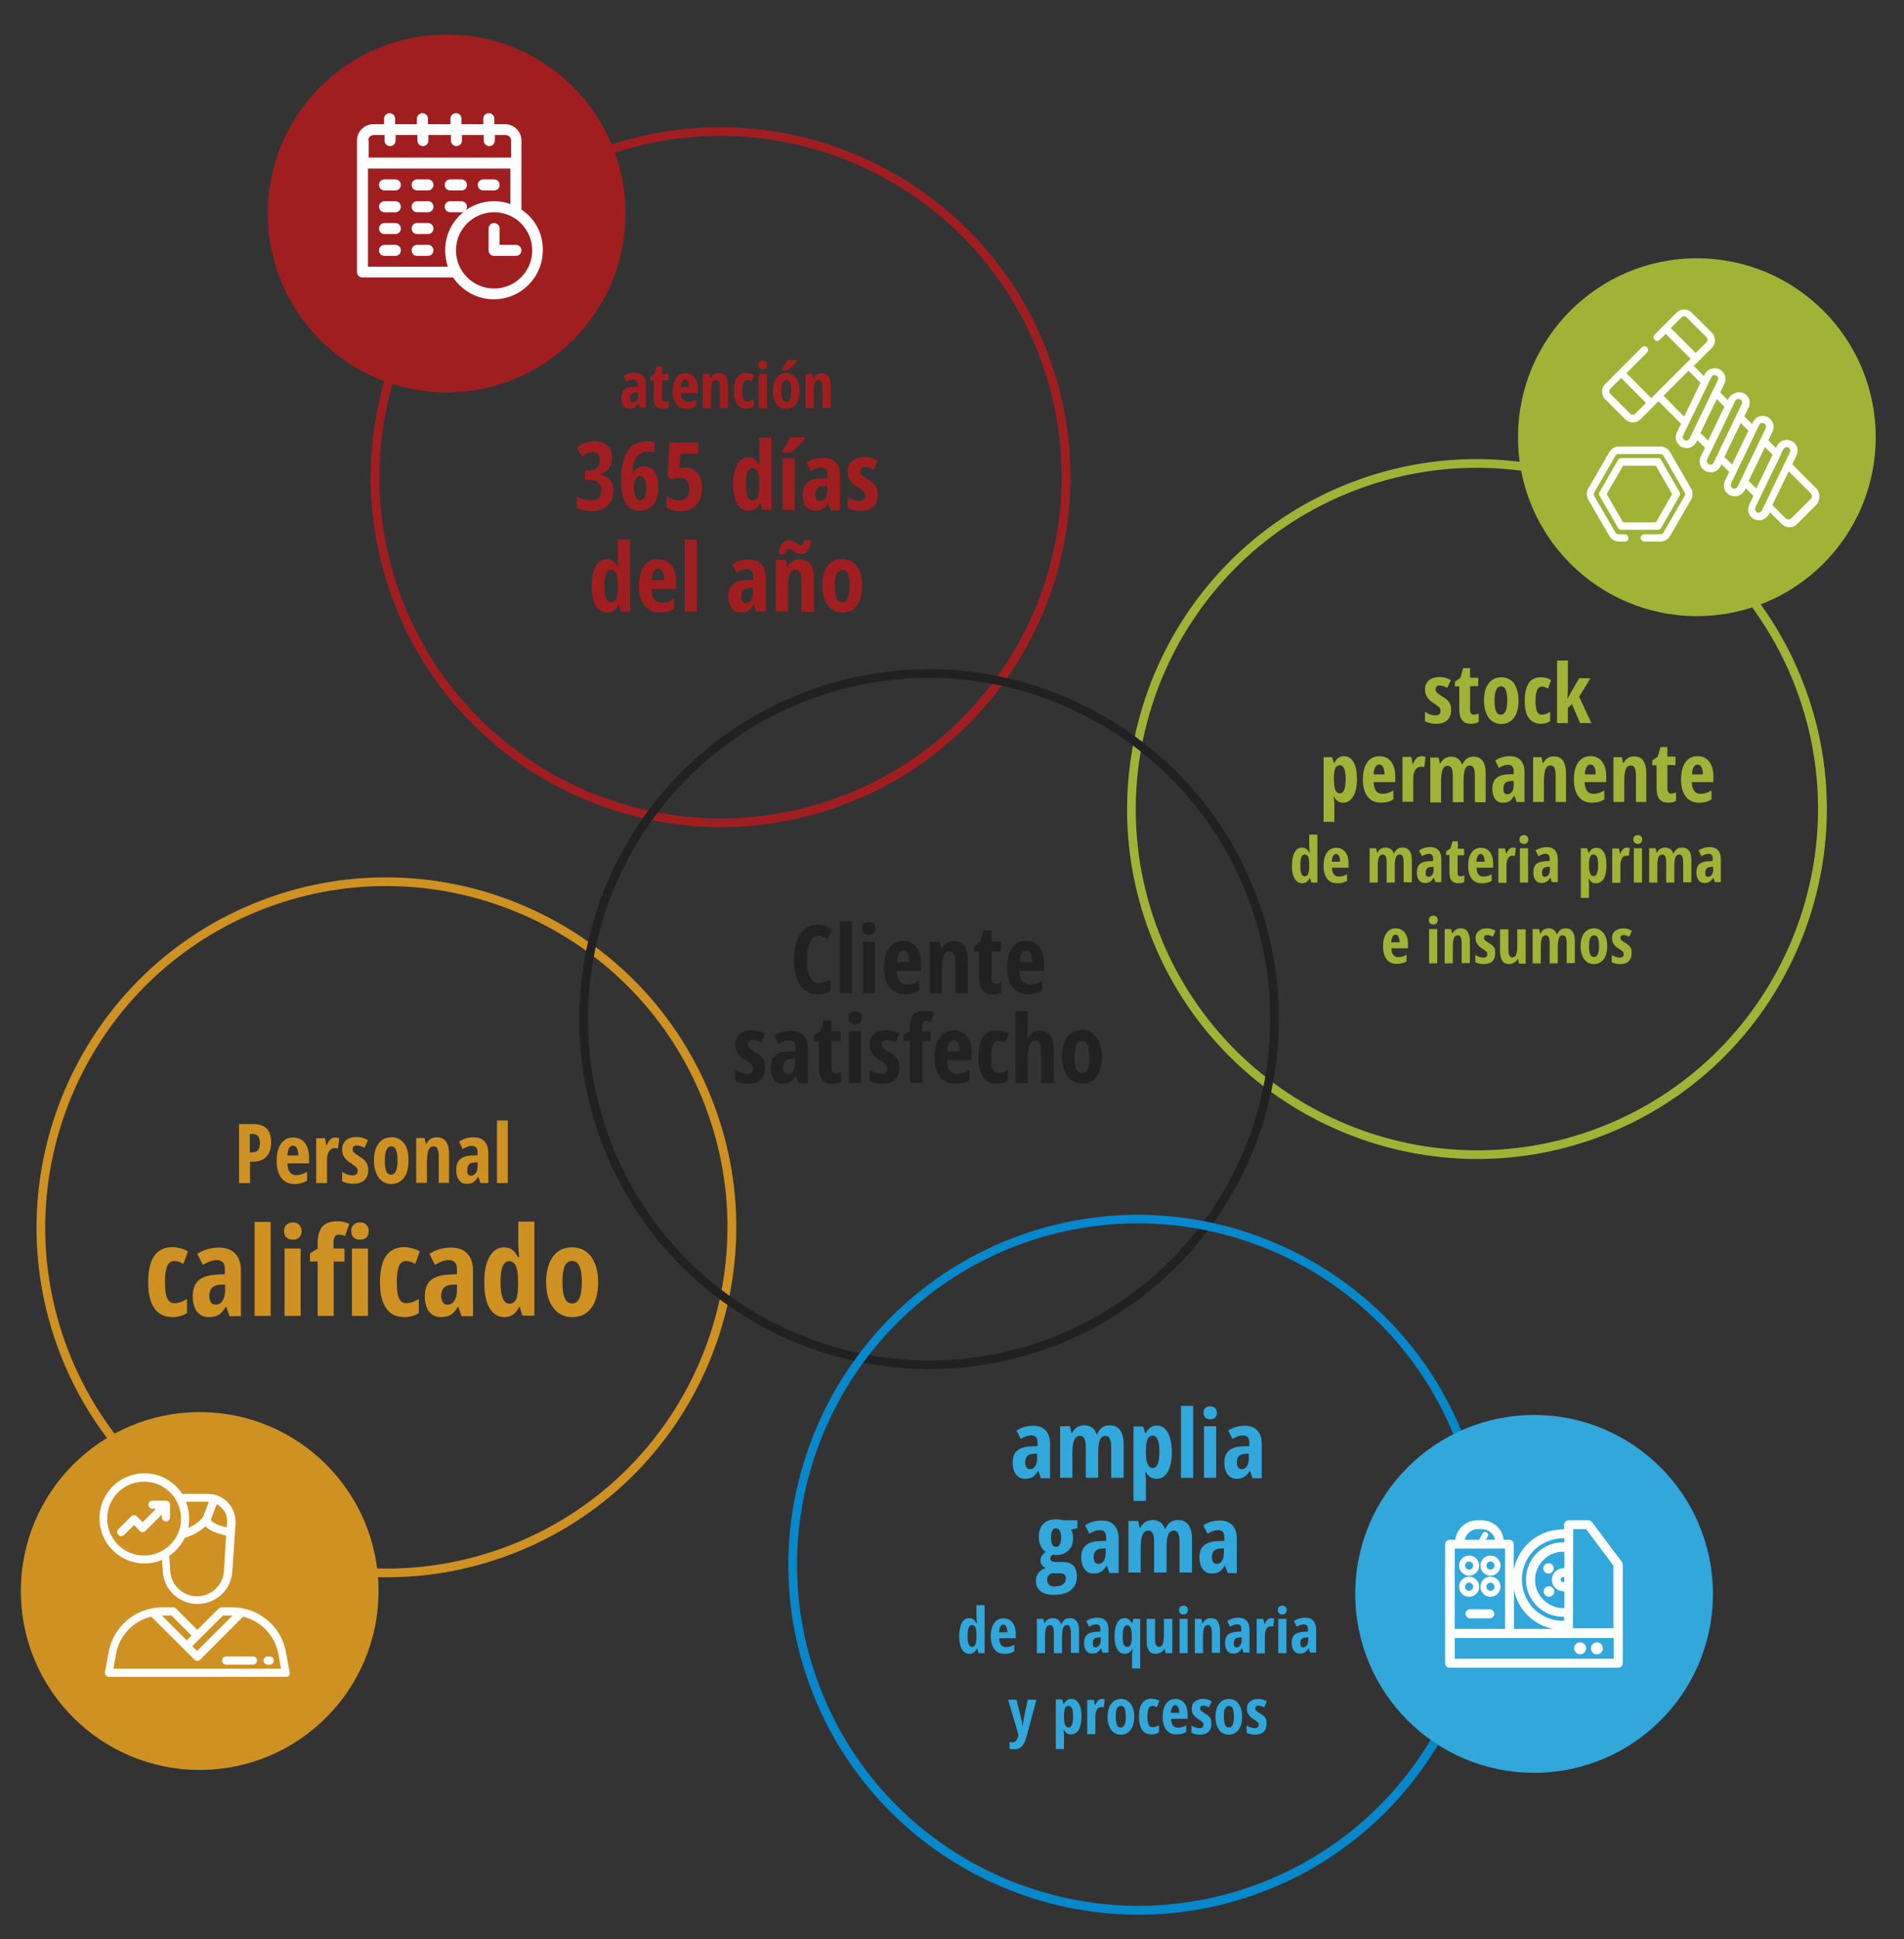 <?xml version="1.0" encoding="utf-8"?>
<!-- Generator: Adobe Illustrator 21.0.2, SVG Export Plug-In . SVG Version: 6.00 Build 0)  -->
<svg version="1.1" id="Capa_1" xmlns="http://www.w3.org/2000/svg" xmlns:xlink="http://www.w3.org/1999/xlink" x="0px" y="0px"
	 viewBox="0 0 794.2 808.5" style="enable-background:new 0 0 794.2 808.5;" xml:space="preserve">
<rect x="0" y="0" width="794.2" height="808.5" fill="#333333" stroke="none"/>
<style type="text/css">
	.st0{fill:#A1B336;}
	.st1{fill:#FFFFFF;}
	.st2{fill:#CE9122;}
	.st3{fill:#A11E20;}
	.st4{fill:#212121;}
	.st5{fill:#0688CC;}
	.st6{fill:#31A7DB;}
</style>
<g>
	<path class="st0" d="M668.3,473.6c-75.1,28.8-159.7-8.9-188.5-84c-28.8-75.1,8.9-159.7,84-188.5s159.7,8.9,188.5,84
		C781.2,360.2,743.5,444.8,668.3,473.6z M565.1,204.5c-73.3,28.1-110,110.5-81.9,183.8c28.1,73.3,110.5,110,183.8,81.9
		s110-110.5,81.9-183.8S638.4,176.4,565.1,204.5z"/>
</g>
<g>
	<path class="st0" d="M605.3,296c0,1.8-0.5,3.2-1.6,4.3c-1.1,1-2.6,1.5-4.7,1.5c-1.8,0-3.4-0.4-4.6-1.1v-3.9
		c0.6,0.4,1.3,0.8,2.2,1.1c0.8,0.3,1.5,0.4,2.2,0.4c0.7,0,1.2-0.2,1.6-0.5c0.4-0.3,0.5-0.8,0.5-1.4c0-0.6-0.2-1.1-0.6-1.5
		c-0.4-0.4-1.1-0.9-2.1-1.6c-1.4-0.8-2.3-1.7-2.9-2.6c-0.6-0.9-0.9-2-0.9-3.2c0-1.6,0.5-2.8,1.6-3.8c1.1-0.9,2.6-1.4,4.5-1.4
		c1.7,0,3.2,0.4,4.7,1.3l-1.5,3.2c-1.2-0.6-2.2-1-3.2-1c-0.6,0-1,0.2-1.3,0.5c-0.3,0.3-0.4,0.7-0.4,1.1c0,0.5,0.2,1,0.5,1.3
		c0.4,0.4,1,0.9,2,1.5c1.2,0.7,2,1.3,2.5,1.8c0.5,0.5,0.8,1.1,1.1,1.7C605.2,294.4,605.3,295.2,605.3,296z"/>
	<path class="st0" d="M614.8,298c0.6,0,1.3-0.2,2-0.5v3.5c-0.7,0.5-1.8,0.8-3.3,0.8c-1.6,0-2.8-0.5-3.6-1.5c-0.8-1-1.2-2.4-1.2-4.4
		v-9.7h-1.8v-2l2.3-1.6l1.1-4h2.9v4h3.4v3.5h-3.4v9.8C613.2,297.4,613.8,298,614.8,298z"/>
	<path class="st0" d="M633.4,292.1c0,3.1-0.6,5.5-1.9,7.2c-1.3,1.7-3.1,2.6-5.3,2.6c-1.4,0-2.7-0.4-3.8-1.2
		c-1.1-0.8-1.9-1.9-2.5-3.4c-0.6-1.5-0.9-3.2-0.9-5.2c0-3,0.6-5.4,1.9-7.1c1.3-1.7,3.1-2.6,5.4-2.6c2.2,0,4,0.9,5.3,2.6
		C632.7,286.8,633.4,289.1,633.4,292.1z M623.4,292.1c0,1.9,0.2,3.4,0.6,4.4c0.4,1,1.1,1.5,2,1.5c1.8,0,2.7-2,2.7-5.9
		c0-2-0.2-3.4-0.6-4.4c-0.4-1-1.1-1.5-2-1.5c-0.9,0-1.6,0.5-2,1.5C623.6,288.7,623.4,290.1,623.4,292.1z"/>
	<path class="st0" d="M642.8,301.8c-2.2,0-3.9-0.8-5.1-2.4c-1.2-1.6-1.7-4-1.7-7.2c0-3.3,0.6-5.7,1.7-7.4c1.1-1.6,2.8-2.4,5.1-2.4
		c0.7,0,1.4,0.1,2.2,0.3c0.8,0.2,1.4,0.5,2,0.9l-1.3,3.5c-0.9-0.5-1.8-0.8-2.5-0.8c-1,0-1.6,0.5-2.1,1.5c-0.4,1-0.6,2.5-0.6,4.5
		c0,1.9,0.2,3.4,0.6,4.3c0.4,1,1.1,1.4,2,1.4c1.1,0,2.3-0.4,3.5-1.2v3.9C645.5,301.4,644.2,301.8,642.8,301.8z"/>
	<path class="st0" d="M653.9,291.4l1.1-2.2l3.7-6.4h4.7l-4.7,7.7l5.1,11h-4.7l-3.4-7.9l-1.7,1.6v6.3h-4.5v-26.1h4.5v12.3l-0.2,3.7
		H653.9z"/>
	<path class="st0" d="M560.3,334.7c-0.8,0-1.5-0.2-2.1-0.5c-0.6-0.4-1.2-1-1.7-1.9h-0.2c0.2,1.5,0.3,2.4,0.3,2.8v7.6h-4.5v-27h3.5
		l0.8,2.4h0.2c0.9-1.9,2.3-2.8,4-2.8c1.7,0,3,0.8,4,2.5c1,1.7,1.4,4.1,1.4,7.1c0,3-0.5,5.4-1.5,7.1
		C563.3,333.9,562,334.7,560.3,334.7z M558.9,319.1c-0.9,0-1.5,0.4-1.9,1.2c-0.4,0.8-0.6,2.2-0.6,4v0.6c0,2.1,0.2,3.6,0.6,4.5
		c0.4,0.9,1,1.4,1.9,1.4c1.6,0,2.4-2,2.4-5.9c0-1.9-0.2-3.4-0.6-4.4C560.3,319.6,559.7,319.1,558.9,319.1z"/>
	<path class="st0" d="M576,334.7c-2.3,0-4.2-0.8-5.5-2.5c-1.3-1.7-2-4-2-7.1c0-3.1,0.6-5.5,1.8-7.2c1.2-1.7,2.9-2.6,5.1-2.6
		c2,0,3.6,0.7,4.8,2.2c1.2,1.5,1.8,3.6,1.8,6.2v2.4h-9c0,1.7,0.4,2.9,1,3.7c0.6,0.8,1.5,1.2,2.7,1.2c1.5,0,2.9-0.5,4.5-1.4v3.7
		C579.7,334.3,578,334.7,576,334.7z M575.3,318.8c-0.6,0-1.2,0.3-1.6,1c-0.4,0.7-0.7,1.7-0.7,3.1h4.5c0-1.4-0.2-2.4-0.6-3.1
		C576.5,319.1,576,318.8,575.3,318.8z"/>
	<path class="st0" d="M593,315.3c0.5,0,1.1,0.1,1.6,0.3l-0.5,4.3c-0.3-0.1-0.7-0.2-1.2-0.2c-1.1,0-1.9,0.4-2.5,1.3
		c-0.6,0.9-0.9,2.1-0.9,3.7v9.6H585v-18.7h3.7l0.5,2.9h0.2c0.5-1.2,1-2,1.6-2.5C591.5,315.6,592.2,315.3,593,315.3z"/>
	<path class="st0" d="M615.2,334.4v-11.1c0-2.7-0.7-4.1-2-4.1c-1,0-1.7,0.5-2.1,1.5c-0.4,1-0.6,2.5-0.6,4.7v9.1H606v-11.1
		c0-2.7-0.7-4.1-2.1-4.1c-1,0-1.7,0.5-2.1,1.5c-0.4,1-0.7,2.6-0.7,4.8v9h-4.5v-18.7h3.5l0.5,2.4h0.3c0.4-1,1.1-1.6,1.8-2.1
		c0.8-0.4,1.6-0.7,2.5-0.7c2.3,0,3.8,1.1,4.6,3.2h0.2c1-2.2,2.5-3.2,4.6-3.2c1.7,0,2.9,0.6,3.8,1.7c0.9,1.2,1.3,2.9,1.3,5.1v12.2
		H615.2z"/>
	<path class="st0" d="M632.6,334.4l-0.9-2.6h-0.1c-0.7,1.1-1.3,1.9-2,2.3c-0.7,0.4-1.6,0.6-2.7,0.6c-1.4,0-2.5-0.5-3.2-1.5
		c-0.8-1-1.2-2.5-1.2-4.3c0-2,0.5-3.4,1.6-4.4c1.1-1,2.7-1.5,4.8-1.6l2.5-0.1v-1.3c0-1.7-0.8-2.6-2.3-2.6c-1.1,0-2.4,0.4-3.9,1.3
		l-1.5-3.1c1.9-1.2,3.9-1.8,6.1-1.8c2,0,3.5,0.6,4.5,1.7c1,1.1,1.6,2.7,1.6,4.8v12.6H632.6z M628.7,331.2c0.8,0,1.5-0.4,2-1.1
		c0.5-0.7,0.7-1.7,0.7-2.9v-1.6l-1.4,0.1c-1,0.1-1.8,0.3-2.2,0.9c-0.5,0.5-0.7,1.3-0.7,2.4C627.1,330.5,627.6,331.2,628.7,331.2z"/>
	<path class="st0" d="M648.9,334.4v-11.1c0-1.4-0.2-2.4-0.5-3.1c-0.3-0.7-0.9-1-1.6-1c-1,0-1.7,0.5-2.1,1.4c-0.4,1-0.7,2.6-0.7,4.8
		v9h-4.5v-18.7h3.5l0.5,2.4h0.3c0.4-0.9,1-1.5,1.7-2c0.7-0.5,1.6-0.7,2.6-0.7c1.7,0,3,0.6,3.8,1.7c0.8,1.2,1.3,2.9,1.3,5.1v12.2
		H648.9z"/>
	<path class="st0" d="M664,334.7c-2.3,0-4.2-0.8-5.5-2.5c-1.3-1.7-2-4-2-7.1c0-3.1,0.6-5.5,1.8-7.2c1.2-1.7,2.9-2.6,5.1-2.6
		c2,0,3.6,0.7,4.8,2.2c1.2,1.5,1.8,3.6,1.8,6.2v2.4h-9c0,1.7,0.4,2.9,1,3.7c0.6,0.8,1.5,1.2,2.7,1.2c1.5,0,2.9-0.5,4.5-1.4v3.7
		C667.8,334.3,666,334.7,664,334.7z M663.4,318.8c-0.6,0-1.2,0.3-1.6,1c-0.4,0.7-0.7,1.7-0.7,3.1h4.5c0-1.4-0.2-2.4-0.6-3.1
		C664.6,319.1,664.1,318.8,663.4,318.8z"/>
	<path class="st0" d="M682.4,334.4v-11.1c0-1.4-0.2-2.4-0.5-3.1c-0.3-0.7-0.9-1-1.6-1c-1,0-1.7,0.5-2.1,1.4c-0.4,1-0.7,2.6-0.7,4.8
		v9h-4.5v-18.7h3.5l0.5,2.4h0.3c0.4-0.9,1-1.5,1.7-2c0.7-0.5,1.6-0.7,2.6-0.7c1.7,0,3,0.6,3.8,1.7c0.8,1.2,1.3,2.9,1.3,5.1v12.2
		H682.4z"/>
	<path class="st0" d="M697.1,330.9c0.6,0,1.3-0.2,2-0.5v3.5c-0.7,0.5-1.8,0.8-3.3,0.8c-1.6,0-2.8-0.5-3.6-1.5
		c-0.8-1-1.2-2.4-1.2-4.4v-9.7h-1.8v-2l2.3-1.6l1.1-4h2.9v4h3.4v3.5h-3.4v9.8C695.6,330.3,696.1,330.9,697.1,330.9z"/>
	<path class="st0" d="M708.7,334.7c-2.3,0-4.2-0.8-5.5-2.5c-1.3-1.7-2-4-2-7.1c0-3.1,0.6-5.5,1.8-7.2c1.2-1.7,2.9-2.6,5.1-2.6
		c2,0,3.6,0.7,4.8,2.2c1.2,1.5,1.8,3.6,1.8,6.2v2.4h-9c0,1.7,0.4,2.9,1,3.7c0.6,0.8,1.5,1.2,2.7,1.2c1.5,0,2.9-0.5,4.5-1.4v3.7
		C712.5,334.3,710.7,334.7,708.7,334.7z M708.1,318.8c-0.6,0-1.2,0.3-1.6,1c-0.4,0.7-0.7,1.7-0.7,3.1h4.5c0-1.4-0.2-2.4-0.6-3.1
		C709.3,319.1,708.8,318.8,708.1,318.8z"/>
	<path class="st0" d="M543.1,368.3c-1.3,0-2.4-0.7-3.1-2c-0.8-1.3-1.1-3.1-1.1-5.4c0-2.3,0.4-4.2,1.1-5.5c0.7-1.3,1.8-2,3.1-2
		c0.7,0,1.2,0.2,1.7,0.5c0.5,0.3,0.9,0.9,1.3,1.6h0.2c-0.1-1.3-0.2-2.2-0.2-2.7V348h3.4v20H547l-0.6-1.9h-0.1
		C545.6,367.6,544.5,368.3,543.1,368.3z M544.2,365.4c0.6,0,1.1-0.3,1.4-0.9c0.3-0.6,0.5-1.6,0.5-3.2v-0.5c0-1.7-0.1-2.8-0.4-3.5
		c-0.3-0.7-0.8-1-1.5-1c-0.6,0-1.1,0.4-1.4,1.2c-0.3,0.8-0.4,1.9-0.4,3.4c0,1.5,0.1,2.6,0.4,3.3C543.1,365,543.6,365.4,544.2,365.4z
		"/>
	<path class="st0" d="M557.8,368.3c-1.8,0-3.2-0.6-4.2-1.9s-1.5-3.1-1.5-5.4c0-2.4,0.5-4.2,1.4-5.5s2.2-2,3.9-2
		c1.6,0,2.8,0.6,3.7,1.7c0.9,1.1,1.4,2.7,1.4,4.8v1.8h-6.9c0,1.3,0.3,2.2,0.8,2.8c0.5,0.6,1.2,0.9,2.1,0.9c1.1,0,2.3-0.3,3.4-1v2.8
		C560.7,368,559.3,368.3,557.8,368.3z M557.3,356.1c-0.5,0-0.9,0.3-1.2,0.8c-0.3,0.5-0.5,1.3-0.6,2.4h3.5c0-1-0.2-1.8-0.5-2.4
		S557.8,356.1,557.3,356.1z"/>
	<path class="st0" d="M585.5,368v-8.5c0-2.1-0.5-3.2-1.6-3.2c-0.8,0-1.3,0.4-1.6,1.1s-0.5,2-0.5,3.6v7h-3.4v-8.5
		c0-2.1-0.5-3.2-1.6-3.2c-0.7,0-1.3,0.4-1.6,1.1c-0.3,0.7-0.5,2-0.5,3.7v6.9h-3.4v-14.3h2.7l0.4,1.8h0.2c0.3-0.7,0.8-1.3,1.4-1.6
		c0.6-0.3,1.2-0.5,1.9-0.5c1.7,0,2.9,0.8,3.5,2.5h0.1c0.7-1.7,1.9-2.5,3.5-2.5c1.3,0,2.2,0.4,2.9,1.3c0.7,0.9,1,2.2,1,3.9v9.3H585.5
		z"/>
	<path class="st0" d="M598.8,368l-0.7-2h-0.1c-0.5,0.8-1,1.4-1.6,1.7c-0.5,0.3-1.2,0.5-2,0.5c-1.1,0-1.9-0.4-2.5-1.2
		c-0.6-0.8-0.9-1.9-0.9-3.3c0-1.5,0.4-2.6,1.2-3.4c0.8-0.7,2.1-1.1,3.7-1.2l1.9-0.1v-1c0-1.3-0.6-2-1.7-2c-0.9,0-1.8,0.3-3,1
		l-1.2-2.4c1.4-0.9,3-1.4,4.6-1.4c1.5,0,2.7,0.4,3.5,1.3c0.8,0.9,1.2,2.1,1.2,3.7v9.6H598.8z M595.9,365.6c0.6,0,1.1-0.3,1.5-0.8
		s0.6-1.3,0.6-2.2v-1.2l-1.1,0.1c-0.8,0-1.4,0.3-1.7,0.7c-0.4,0.4-0.5,1-0.5,1.8C594.6,365,595,365.6,595.9,365.6z"/>
	<path class="st0" d="M609.2,365.4c0.5,0,1-0.1,1.6-0.4v2.7c-0.6,0.4-1.4,0.6-2.5,0.6c-1.2,0-2.2-0.4-2.8-1.1
		c-0.6-0.7-0.9-1.9-0.9-3.3v-7.4h-1.4v-1.5l1.8-1.2l0.9-3h2.2v3.1h2.6v2.7H608v7.5C608,364.9,608.4,365.4,609.2,365.4z"/>
	<path class="st0" d="M618.1,368.3c-1.8,0-3.2-0.6-4.2-1.9c-1-1.3-1.5-3.1-1.5-5.4c0-2.4,0.5-4.2,1.4-5.5s2.2-2,3.9-2
		c1.6,0,2.8,0.6,3.7,1.7c0.9,1.1,1.4,2.7,1.4,4.8v1.8h-6.9c0,1.3,0.3,2.2,0.8,2.8c0.5,0.6,1.2,0.9,2.1,0.9c1.1,0,2.3-0.3,3.4-1v2.8
		C620.9,368,619.6,368.3,618.1,368.3z M617.6,356.1c-0.5,0-0.9,0.3-1.2,0.8c-0.3,0.5-0.5,1.3-0.6,2.4h3.5c0-1-0.2-1.8-0.5-2.4
		S618.1,356.1,617.6,356.1z"/>
	<path class="st0" d="M631.1,353.4c0.4,0,0.8,0.1,1.2,0.2l-0.4,3.3c-0.2-0.1-0.6-0.1-0.9-0.1c-0.8,0-1.5,0.3-1.9,1
		c-0.4,0.7-0.7,1.6-0.7,2.9v7.4H625v-14.3h2.8l0.4,2.2h0.1c0.4-0.9,0.8-1.5,1.2-1.9C630,353.6,630.5,353.4,631.1,353.4z"/>
	<path class="st0" d="M633.8,350c0-0.6,0.2-1,0.5-1.3c0.3-0.3,0.8-0.5,1.4-0.5c0.6,0,1,0.2,1.3,0.5c0.3,0.3,0.5,0.8,0.5,1.3
		c0,0.6-0.2,1-0.5,1.4c-0.3,0.3-0.8,0.5-1.3,0.5c-0.6,0-1-0.2-1.4-0.5C634,351,633.8,350.6,633.8,350z M637.4,368H634v-14.3h3.4V368
		z"/>
	<path class="st0" d="M647.4,368l-0.7-2h-0.1c-0.5,0.8-1,1.4-1.6,1.7c-0.5,0.3-1.2,0.5-2,0.5c-1.1,0-1.9-0.4-2.5-1.2
		c-0.6-0.8-0.9-1.9-0.9-3.3c0-1.5,0.4-2.6,1.2-3.4c0.8-0.7,2.1-1.1,3.7-1.2l1.9-0.1v-1c0-1.3-0.6-2-1.7-2c-0.9,0-1.8,0.3-3,1
		l-1.2-2.4c1.4-0.9,3-1.4,4.6-1.4c1.5,0,2.7,0.4,3.5,1.3c0.8,0.9,1.2,2.1,1.2,3.7v9.6H647.4z M644.4,365.6c0.6,0,1.1-0.3,1.5-0.8
		c0.4-0.6,0.6-1.3,0.6-2.2v-1.2l-1.1,0.1c-0.8,0-1.4,0.3-1.7,0.7c-0.4,0.4-0.5,1-0.5,1.8C643.2,365,643.6,365.6,644.4,365.6z"/>
	<path class="st0" d="M665.7,368.3c-0.6,0-1.2-0.1-1.6-0.4c-0.5-0.3-0.9-0.8-1.3-1.5h-0.2c0.1,1.2,0.2,1.9,0.2,2.1v5.9h-3.4v-20.7
		h2.6l0.6,1.9h0.2c0.7-1.4,1.7-2.1,3.1-2.1c1.3,0,2.3,0.6,3.1,1.9s1.1,3.1,1.1,5.5c0,2.3-0.4,4.1-1.1,5.5
		C668.1,367.6,667.1,368.3,665.7,368.3z M664.7,356.3c-0.7,0-1.2,0.3-1.4,0.9c-0.3,0.6-0.5,1.7-0.5,3.1v0.5c0,1.6,0.2,2.7,0.5,3.4
		s0.8,1.1,1.5,1.1c1.2,0,1.8-1.5,1.8-4.6c0-1.5-0.1-2.6-0.4-3.3C665.8,356.7,665.3,356.3,664.7,356.3z"/>
	<path class="st0" d="M678.6,353.4c0.4,0,0.8,0.1,1.2,0.2l-0.4,3.3c-0.2-0.1-0.6-0.1-0.9-0.1c-0.8,0-1.5,0.3-1.9,1
		c-0.4,0.7-0.7,1.6-0.7,2.9v7.4h-3.4v-14.3h2.8l0.4,2.2h0.1c0.4-0.9,0.8-1.5,1.2-1.9C677.5,353.6,678,353.4,678.6,353.4z"/>
	<path class="st0" d="M681.3,350c0-0.6,0.2-1,0.5-1.3c0.3-0.3,0.8-0.5,1.4-0.5c0.6,0,1,0.2,1.3,0.5c0.3,0.3,0.5,0.8,0.5,1.3
		c0,0.6-0.2,1-0.5,1.4c-0.3,0.3-0.8,0.5-1.3,0.5c-0.6,0-1-0.2-1.4-0.5C681.5,351,681.3,350.6,681.3,350z M684.9,368h-3.4v-14.3h3.4
		V368z"/>
	<path class="st0" d="M702.1,368v-8.5c0-2.1-0.5-3.2-1.6-3.2c-0.8,0-1.3,0.4-1.6,1.1s-0.5,2-0.5,3.6v7H695v-8.5
		c0-2.1-0.5-3.2-1.6-3.2c-0.7,0-1.3,0.4-1.6,1.1s-0.5,2-0.5,3.7v6.9h-3.4v-14.3h2.7l0.4,1.8h0.2c0.3-0.7,0.8-1.3,1.4-1.6
		c0.6-0.3,1.2-0.5,1.9-0.5c1.7,0,2.9,0.8,3.5,2.5h0.1c0.7-1.7,1.9-2.5,3.5-2.5c1.3,0,2.2,0.4,2.9,1.3c0.7,0.9,1,2.2,1,3.9v9.3H702.1
		z"/>
	<path class="st0" d="M715.4,368l-0.7-2h-0.1c-0.5,0.8-1,1.4-1.6,1.7c-0.5,0.3-1.2,0.5-2,0.5c-1.1,0-1.9-0.4-2.5-1.2
		c-0.6-0.8-0.9-1.9-0.9-3.3c0-1.5,0.4-2.6,1.2-3.4c0.8-0.7,2.1-1.1,3.7-1.2l1.9-0.1v-1c0-1.3-0.6-2-1.7-2c-0.9,0-1.8,0.3-3,1
		l-1.2-2.4c1.4-0.9,3-1.4,4.6-1.4c1.5,0,2.7,0.4,3.5,1.3c0.8,0.9,1.2,2.1,1.2,3.7v9.6H715.4z M712.5,365.6c0.6,0,1.1-0.3,1.5-0.8
		c0.4-0.6,0.6-1.3,0.6-2.2v-1.2l-1.1,0.1c-0.8,0-1.4,0.3-1.7,0.7c-0.4,0.4-0.5,1-0.5,1.8C711.2,365,711.6,365.6,712.5,365.6z"/>
	<path class="st0" d="M582.6,401.9c-1.8,0-3.2-0.6-4.2-1.9c-1-1.3-1.5-3.1-1.5-5.4c0-2.4,0.5-4.2,1.4-5.5c0.9-1.3,2.2-2,3.9-2
		c1.6,0,2.8,0.6,3.7,1.7c0.9,1.1,1.4,2.7,1.4,4.8v1.8h-6.9c0,1.3,0.3,2.2,0.8,2.8c0.5,0.6,1.2,0.9,2.1,0.9c1.1,0,2.3-0.3,3.4-1v2.8
		C585.4,401.6,584.1,401.9,582.6,401.9z M582.1,389.7c-0.5,0-0.9,0.3-1.2,0.8c-0.3,0.5-0.5,1.3-0.6,2.4h3.5c0-1-0.2-1.8-0.5-2.4
		C583,390,582.6,389.7,582.1,389.7z"/>
	<path class="st0" d="M596,383.6c0-0.6,0.2-1,0.5-1.3c0.3-0.3,0.8-0.5,1.4-0.5c0.6,0,1,0.2,1.3,0.5c0.3,0.3,0.5,0.8,0.5,1.3
		c0,0.6-0.2,1-0.5,1.4c-0.3,0.3-0.8,0.5-1.3,0.5c-0.6,0-1-0.2-1.4-0.5S596,384.2,596,383.6z M599.5,401.7h-3.4v-14.3h3.4V401.7z"/>
	<path class="st0" d="M609.7,401.7v-8.5c0-1-0.1-1.8-0.4-2.4s-0.7-0.8-1.2-0.8c-0.7,0-1.3,0.4-1.6,1.1s-0.5,2-0.5,3.7v6.9h-3.4
		v-14.3h2.7l0.4,1.8h0.2c0.3-0.7,0.8-1.2,1.3-1.5c0.6-0.4,1.2-0.6,2-0.6c1.3,0,2.3,0.4,2.9,1.3s1,2.2,1,3.9v9.3H609.7z"/>
	<path class="st0" d="M623.7,397.5c0,1.4-0.4,2.5-1.2,3.3c-0.8,0.8-2,1.2-3.6,1.2c-1.4,0-2.6-0.3-3.5-0.8v-3c0.5,0.3,1,0.6,1.7,0.8
		c0.6,0.2,1.2,0.3,1.7,0.3c0.5,0,0.9-0.1,1.2-0.4c0.3-0.3,0.4-0.6,0.4-1c0-0.4-0.1-0.8-0.4-1.1c-0.3-0.3-0.8-0.7-1.6-1.2
		c-1-0.6-1.8-1.3-2.2-2c-0.5-0.7-0.7-1.5-0.7-2.5c0-1.2,0.4-2.2,1.3-2.9c0.8-0.7,2-1.1,3.4-1.1c1.3,0,2.5,0.3,3.6,1l-1.1,2.5
		c-0.9-0.5-1.7-0.7-2.4-0.7c-0.4,0-0.8,0.1-1,0.3c-0.2,0.2-0.3,0.5-0.3,0.8c0,0.4,0.1,0.7,0.4,1c0.3,0.3,0.8,0.7,1.5,1.1
		c0.9,0.5,1.5,1,1.9,1.4c0.4,0.4,0.6,0.8,0.8,1.3C623.6,396.3,623.7,396.9,623.7,397.5z"/>
	<path class="st0" d="M633.6,401.7l-0.4-1.8H633c-0.3,0.7-0.8,1.2-1.4,1.5s-1.3,0.6-2,0.6c-1.3,0-2.3-0.4-2.9-1.3s-1-2.2-1-3.9v-9.3
		h3.5v8.5c0,1,0.1,1.8,0.4,2.4s0.7,0.8,1.2,0.8c0.7,0,1.3-0.4,1.6-1.1c0.3-0.7,0.5-2,0.5-3.7v-6.9h3.5v14.3H633.6z"/>
	<path class="st0" d="M653.5,401.7v-8.5c0-2.1-0.5-3.2-1.6-3.2c-0.8,0-1.3,0.4-1.6,1.1c-0.3,0.8-0.5,2-0.5,3.6v7h-3.4v-8.5
		c0-2.1-0.5-3.2-1.6-3.2c-0.7,0-1.3,0.4-1.6,1.1c-0.3,0.7-0.5,2-0.5,3.7v6.9h-3.4v-14.3h2.7l0.4,1.8h0.2c0.3-0.7,0.8-1.3,1.4-1.6
		c0.6-0.3,1.2-0.5,1.9-0.5c1.7,0,2.9,0.8,3.5,2.5h0.1c0.7-1.7,1.9-2.5,3.5-2.5c1.3,0,2.2,0.4,2.9,1.3c0.7,0.9,1,2.2,1,3.9v9.3H653.5
		z"/>
	<path class="st0" d="M670.4,394.5c0,2.3-0.5,4.2-1.5,5.5c-1,1.3-2.4,2-4.1,2c-1.1,0-2.1-0.3-2.9-0.9c-0.8-0.6-1.5-1.5-1.9-2.6
		s-0.7-2.4-0.7-4c0-2.3,0.5-4.1,1.5-5.4s2.4-2,4.1-2c1.7,0,3,0.7,4,2C669.9,390.4,670.4,392.2,670.4,394.5z M662.8,394.5
		c0,1.5,0.2,2.6,0.5,3.4c0.3,0.8,0.8,1.1,1.6,1.1c1.4,0,2.1-1.5,2.1-4.5c0-1.5-0.2-2.6-0.5-3.4c-0.3-0.7-0.9-1.1-1.6-1.1
		c-0.7,0-1.2,0.4-1.6,1.1C663,391.9,662.8,393,662.8,394.5z"/>
	<path class="st0" d="M680.6,397.5c0,1.4-0.4,2.5-1.2,3.3s-2,1.2-3.6,1.2c-1.4,0-2.6-0.3-3.5-0.8v-3c0.5,0.3,1,0.6,1.7,0.8
		c0.6,0.2,1.2,0.3,1.7,0.3c0.5,0,0.9-0.1,1.2-0.4c0.3-0.3,0.4-0.6,0.4-1c0-0.4-0.1-0.8-0.4-1.1c-0.3-0.3-0.8-0.7-1.6-1.2
		c-1-0.6-1.8-1.3-2.2-2c-0.5-0.7-0.7-1.5-0.7-2.5c0-1.2,0.4-2.2,1.3-2.9s2-1.1,3.4-1.1c1.3,0,2.5,0.3,3.6,1l-1.1,2.5
		c-0.9-0.5-1.7-0.7-2.4-0.7c-0.4,0-0.8,0.1-1,0.3c-0.2,0.2-0.3,0.5-0.3,0.8c0,0.4,0.1,0.7,0.4,1c0.3,0.3,0.8,0.7,1.5,1.1
		c0.9,0.5,1.5,1,1.9,1.4c0.4,0.4,0.6,0.8,0.8,1.3C680.5,396.3,680.6,396.9,680.6,397.5z"/>
</g>
<g>
	<g>
		<circle class="st0" cx="707.8" cy="182.3" r="74.6"/>
	</g>
	<g>
		<g>
			<g>
				<g>
					<path class="st1" d="M757.6,203.6l-10-10l1.7-3.5c0.4-0.8,0.6-1.8,0.5-2.7c-0.3-2-1.7-3.5-3.7-3.9c-0.9-0.2-1.9-0.1-2.8,0.4
						c-1,0.5-1.7,1.2-2.1,2.1l-0.4,0.8l-3.2-3.2l1.7-3.5c0.4-0.8,0.6-1.8,0.5-2.7c-0.3-1.9-1.7-3.4-3.6-3.9
						c-0.9-0.2-1.9-0.1-2.8,0.3c-1,0.5-1.7,1.2-2.2,2.2l-0.4,0.8l-3.2-3.2l1.7-3.5c0.4-0.8,0.6-1.8,0.5-2.7
						c-0.2-1.5-1.1-2.7-2.4-3.4c-1.2-0.6-2.6-0.6-3.9,0l-1.5,0.8c-0.4,0.4-0.7,0.8-0.9,1.2l-0.4,0.8l-3.2-3.2l1.7-3.5
						c0.4-0.8,0.6-1.7,0.5-2.6c-0.2-1.6-1.2-2.9-2.6-3.6c-0.7-0.3-1.6-0.4-2.4-0.3c-2.7,0.4-3.3,1.8-4,3.2l-4.2-4.2l7.5-7.5
						c1.8-1.8,1.8-4.7,0-6.4l-8.3-8.3c-1.8-1.8-4.7-1.8-6.4,0l-9.1,9.1c-0.5,0.5-0.6,1.2-0.3,1.8c0.5,1,1.7,1.1,2.4,0.4l2.5-2.5
						l10.4,10.4l-16.4,16.4l-10.4-10.4l8.6-8.6c0.5-0.5,0.6-1.2,0.3-1.8c-0.5-1-1.7-1.1-2.4-0.4l-15.3,15.3c-1.8,1.8-1.8,4.7,0,6.4
						l8.3,8.3c1.8,1.8,4.7,1.8,6.4,0l7.5-7.5l9.4,9.4l-1.7,3.5c-0.6,1.3-0.7,2.8-0.1,4c1.1,2.3,3.6,3.1,5.6,2.4
						c1.1-0.4,2.1-1.2,2.6-2.3l0.4-0.8l3.2,3.2l-1.8,3.7c-0.6,1.3-0.6,2.8,0.1,4.1c0.6,1.1,1.7,2,3,2.3c0.9,0.2,1.8,0.2,2.6-0.1
						c1.1-0.4,2.1-1.2,2.6-2.3l0.4-0.8l3.2,3.2l-1.7,3.5c-0.5,1-0.6,2.1-0.4,3.2c0.8,3.1,4.1,4.2,6.6,2.9c0.8-0.5,1.5-1.2,2-2
						l0.4-0.8l3.2,3.2l-1.7,3.5c-0.5,1-0.6,2.1-0.4,3.2c0.8,3.1,4.1,4.2,6.6,2.9c0.8-0.5,1.5-1.2,2-2l0.4-0.8l4.9,4.9
						c1.8,1.8,4.7,1.8,6.4,0l8.3-8.3C759.3,208.3,759.3,205.3,757.6,203.6z M682.1,172.5c-0.6,0.6-1.6,0.6-2.1,0l-8.3-8.3
						c-0.6-0.6-0.6-1.6,0-2.1l4.5-4.5l10.4,10.4L682.1,172.5z M696.9,136.8l4.5-4.5c0.6-0.6,1.6-0.6,2.1,0l8.3,8.3
						c0.6,0.6,0.6,1.6,0,2.1l-4.5,4.5L696.9,136.8z M693.9,165l10.4-10.4l5,5l-6.8,14.1L693.9,165z M704.8,182.8
						c-0.4,0.8-1.4,1.1-2.2,0.6c-0.6-0.4-0.9-1.3-0.5-1.9l11.7-24.2c0.3-0.5,0.8-0.9,1.4-0.9c1.2,0,1.8,1.2,1.3,2.2L704.8,182.8z
						 M709.3,180.5l6.8-14.1l3.2,3.2l-6.8,14.1L709.3,180.5z M714.8,192.9c-0.4,0.9-1.8,1.2-2.5,0.3c-0.4-0.5-0.4-1.1-0.2-1.7
						l11.7-24.3c0.4-0.7,1.3-1.1,2-0.7c0.8,0.3,1.1,1.3,0.7,2L714.8,192.9z M719.3,190.5l6.8-14.1l3.2,3.2l-6.8,14.1L719.3,190.5z
						 M724.8,202.9c-0.4,0.9-1.8,1.2-2.5,0.3c-0.4-0.5-0.4-1.1-0.2-1.7l11.7-24.3c0.4-0.9,1.8-1.2,2.5-0.3c0.4,0.5,0.4,1.1,0.2,1.7
						L724.8,202.9z M729.4,200.5l6.8-14.1l3.2,3.2l-6.8,14.1L729.4,200.5z M734.9,212.9c-0.4,0.9-1.8,1.2-2.5,0.3
						c-0.4-0.5-0.4-1.1-0.2-1.7l11.7-24.2c0.3-0.5,0.8-0.9,1.4-0.9c1.2,0,1.8,1.2,1.3,2.2L734.9,212.9z M755.4,207.9l-8.3,8.3
						c-0.3,0.3-0.7,0.4-1.1,0.4c-0.4,0-0.8-0.2-1.1-0.4l-5.6-5.6l6.8-14.1l9.3,9.3c0.3,0.3,0.4,0.7,0.4,1.1
						C755.9,207.2,755.7,207.6,755.4,207.9z"/>
				</g>
			</g>
		</g>
		<g>
			<g>
				<g>
					<path class="st1" d="M705.4,203.7l-8.8-15.2c-0.8-1.4-2.3-2.3-3.9-2.3h-17.5c-1.6,0-3.1,0.9-3.9,2.3l-8.8,15.2
						c-0.8,1.4-0.8,3.1,0,4.6l8.8,15.2c0.8,1.4,2.3,2.3,3.9,2.3h2.5c0.7,0,1.4-0.5,1.5-1.1c0.2-1-0.5-1.9-1.5-1.9h-2.6
						c-0.5,0-1-0.3-1.3-0.8l-8.8-15.2c-0.3-0.5-0.3-1,0-1.5l8.8-15.2c0.3-0.5,0.8-0.8,1.3-0.8h17.5c0.5,0,1,0.3,1.3,0.8l8.8,15.2
						c0.3,0.5,0.3,1,0,1.5l-8.8,15.2c-0.3,0.5-0.8,0.8-1.3,0.8h-6.7c-0.7,0-1.4,0.5-1.5,1.1c-0.2,1,0.5,1.9,1.5,1.9h6.8
						c1.6,0,3.1-0.9,3.9-2.3l8.8-15.2C706.2,206.9,706.2,205.1,705.4,203.7z"/>
				</g>
			</g>
		</g>
		<g>
			<g>
				<g>
					<path class="st1" d="M700.6,205.2l-7.7-13.4c-0.3-0.5-0.8-0.8-1.3-0.8h-15.4c-0.5,0-1,0.3-1.3,0.8l-7.7,13.4
						c-0.3,0.5-0.3,1,0,1.5l7.7,13.4c0.3,0.5,0.8,0.8,1.3,0.8h15.4c0.5,0,1-0.3,1.3-0.8l7.7-13.4
						C700.9,206.3,700.9,205.7,700.6,205.2z M690.7,217.8h-13.7l-6.8-11.8l6.8-11.8h13.7l6.8,11.8L690.7,217.8z"/>
				</g>
			</g>
		</g>
	</g>
</g>
<g>
	<path class="st2" d="M213.4,648c-75.1,28.8-159.7-8.9-188.5-84s8.9-159.7,84-188.5s159.7,8.9,188.5,84
		C326.3,534.6,288.6,619.2,213.4,648z M110.2,378.9C37,407,0.2,489.4,28.3,562.7s110.5,110,183.8,81.9
		c73.3-28.1,110-110.5,81.9-183.8S183.5,350.8,110.2,378.9z"/>
</g>
<g>
	<g>
		<path class="st2" d="M113.1,476.3c0,2.6-0.7,4.6-2,6c-1.3,1.4-3.2,2.1-5.7,2.1h-1.1v8.9h-4.6v-24.6h6.2
			C110.7,468.8,113.1,471.3,113.1,476.3z M104.2,480.5h0.9c1.1,0,2-0.3,2.5-0.9c0.5-0.6,0.8-1.6,0.8-3c0-1.3-0.3-2.2-0.8-2.9
			c-0.5-0.6-1.3-0.9-2.3-0.9h-1.1V480.5z"/>
		<path class="st2" d="M122.9,493.7c-2.3,0-4.2-0.8-5.5-2.5c-1.3-1.7-2-4-2-7.1c0-3.1,0.6-5.5,1.8-7.2c1.2-1.7,2.9-2.6,5.1-2.6
			c2,0,3.6,0.7,4.8,2.2c1.2,1.5,1.8,3.6,1.8,6.2v2.4h-9c0,1.7,0.4,2.9,1,3.7s1.5,1.2,2.7,1.2c1.5,0,2.9-0.5,4.5-1.4v3.7
			C126.6,493.2,124.9,493.7,122.9,493.7z M122.2,477.7c-0.6,0-1.2,0.3-1.6,1c-0.4,0.7-0.7,1.7-0.7,3.1h4.5c0-1.4-0.2-2.4-0.6-3.1
			S122.9,477.7,122.2,477.7z"/>
		<path class="st2" d="M139.9,474.3c0.5,0,1.1,0.1,1.6,0.3l-0.5,4.3c-0.3-0.1-0.7-0.2-1.2-0.2c-1.1,0-1.9,0.4-2.5,1.3
			c-0.6,0.9-0.9,2.1-0.9,3.7v9.6h-4.5v-18.7h3.7l0.5,2.9h0.2c0.5-1.2,1-2,1.6-2.5C138.4,474.5,139.1,474.3,139.9,474.3z"/>
		<path class="st2" d="M153.6,487.8c0,1.8-0.5,3.2-1.6,4.3c-1.1,1-2.6,1.5-4.7,1.5c-1.8,0-3.4-0.4-4.6-1.1v-3.9
			c0.6,0.4,1.3,0.8,2.2,1.1c0.8,0.3,1.5,0.4,2.2,0.4c0.7,0,1.2-0.2,1.6-0.5c0.4-0.3,0.5-0.8,0.5-1.4c0-0.6-0.2-1.1-0.6-1.5
			s-1.1-0.9-2.1-1.6c-1.4-0.8-2.3-1.7-2.9-2.6c-0.6-0.9-0.9-2-0.9-3.2c0-1.6,0.5-2.8,1.6-3.8s2.6-1.4,4.5-1.4c1.7,0,3.2,0.4,4.7,1.3
			l-1.5,3.2c-1.2-0.6-2.3-1-3.2-1c-0.6,0-1,0.2-1.3,0.5c-0.3,0.3-0.4,0.7-0.4,1.1c0,0.5,0.2,1,0.5,1.3c0.4,0.4,1,0.9,2,1.5
			c1.2,0.7,2,1.3,2.5,1.8c0.5,0.5,0.8,1.1,1.1,1.7C153.5,486.3,153.6,487,153.6,487.8z"/>
		<path class="st2" d="M170.4,483.9c0,3.1-0.6,5.5-1.9,7.2s-3.1,2.6-5.3,2.6c-1.4,0-2.7-0.4-3.8-1.2c-1.1-0.8-1.9-1.9-2.5-3.4
			c-0.6-1.5-0.9-3.2-0.9-5.2c0-3,0.6-5.4,1.9-7.1c1.3-1.7,3.1-2.6,5.4-2.6c2.2,0,4,0.9,5.3,2.6S170.4,481,170.4,483.9z M160.5,483.9
			c0,1.9,0.2,3.4,0.6,4.4s1.1,1.5,2,1.5c1.8,0,2.7-2,2.7-5.9c0-2-0.2-3.4-0.6-4.4c-0.4-1-1.1-1.5-2-1.5c-0.9,0-1.6,0.5-2,1.5
			C160.7,480.5,160.5,482,160.5,483.9z"/>
		<path class="st2" d="M183,493.3v-11.2c0-1.4-0.2-2.4-0.5-3.1c-0.3-0.7-0.9-1-1.6-1c-1,0-1.7,0.5-2.1,1.4s-0.7,2.6-0.7,4.8v9h-4.5
			v-18.7h3.5l0.5,2.4h0.3c0.4-0.9,1-1.5,1.7-2c0.8-0.5,1.6-0.7,2.6-0.7c1.7,0,3,0.6,3.8,1.7c0.8,1.2,1.3,2.9,1.3,5.1v12.2H183z"/>
		<path class="st2" d="M200.4,493.3l-0.9-2.6h-0.1c-0.7,1.1-1.3,1.9-2,2.3s-1.6,0.6-2.7,0.6c-1.4,0-2.5-0.5-3.2-1.5
			c-0.8-1-1.2-2.5-1.2-4.3c0-2,0.5-3.4,1.6-4.4c1.1-1,2.7-1.5,4.8-1.6l2.5-0.1v-1.3c0-1.7-0.8-2.6-2.3-2.6c-1.1,0-2.4,0.4-3.9,1.3
			l-1.5-3.1c1.9-1.2,3.9-1.8,6.1-1.8c2,0,3.5,0.6,4.5,1.7c1,1.1,1.6,2.7,1.6,4.8v12.6H200.4z M196.5,490.2c0.8,0,1.5-0.4,2-1.1
			c0.5-0.7,0.7-1.7,0.7-2.9v-1.6l-1.4,0.1c-1,0.1-1.8,0.3-2.2,0.9c-0.5,0.5-0.7,1.3-0.7,2.4C194.8,489.4,195.4,490.2,196.5,490.2z"
			/>
		<path class="st2" d="M211.8,493.3h-4.5v-26.1h4.5V493.3z"/>
		<path class="st2" d="M72,549.2c-3.3,0-5.9-1.2-7.6-3.7c-1.7-2.4-2.6-6-2.6-10.7c0-4.9,0.8-8.6,2.5-11.1c1.7-2.4,4.2-3.7,7.7-3.7
			c1,0,2.1,0.2,3.3,0.5c1.1,0.3,2.2,0.7,3.1,1.3l-1.9,5.2c-1.4-0.8-2.6-1.2-3.7-1.2c-1.4,0-2.5,0.7-3.1,2.2
			c-0.6,1.5-0.9,3.7-0.9,6.7c0,2.9,0.3,5.1,0.9,6.5c0.6,1.4,1.6,2.2,3,2.2c1.7,0,3.4-0.6,5.3-1.8v5.9C76,548.7,74.1,549.2,72,549.2z
			"/>
		<path class="st2" d="M95.7,548.7l-1.3-3.8h-0.2c-1,1.6-2,2.8-3.1,3.4s-2.4,0.9-4,0.9c-2.1,0-3.7-0.8-4.9-2.3s-1.8-3.7-1.8-6.4
			c0-3,0.8-5.2,2.4-6.6c1.6-1.4,4-2.2,7.3-2.4l3.7-0.2v-2c0-2.6-1.1-3.9-3.4-3.9c-1.7,0-3.6,0.7-5.8,2l-2.3-4.6
			c2.8-1.8,5.8-2.6,9.1-2.6c3,0,5.2,0.9,6.8,2.6c1.6,1.7,2.3,4.1,2.3,7.2v18.8H95.7z M89.9,544c1.2,0,2.2-0.5,2.9-1.6
			c0.7-1.1,1.1-2.6,1.1-4.4v-2.4l-2.1,0.1c-1.5,0.1-2.6,0.5-3.4,1.3c-0.7,0.8-1.1,2-1.1,3.5C87.4,542.8,88.3,544,89.9,544z"/>
		<path class="st2" d="M112.9,548.7h-6.7v-39.2h6.7V548.7z"/>
		<path class="st2" d="M118.5,513.3c0-1.1,0.3-2,1-2.6c0.6-0.6,1.5-1,2.7-1c1.1,0,2,0.3,2.6,1s1,1.5,1,2.6c0,1.1-0.3,2-1,2.7
			c-0.7,0.6-1.5,0.9-2.6,0.9c-1.1,0-2-0.3-2.7-0.9C118.8,515.4,118.5,514.5,118.5,513.3z M125.4,548.7h-6.7v-28.1h6.7V548.7z"/>
		<path class="st2" d="M143.8,526h-4.6v22.7h-6.7V526h-3.2v-3.4l3.2-2v-2.1c0-3.1,0.6-5.4,1.9-7c1.3-1.5,3.4-2.3,6.2-2.3
			c1.8,0,3.5,0.4,5.1,1.1l-1.8,5.1c-0.8-0.4-1.7-0.6-2.6-0.6c-0.8,0-1.3,0.3-1.7,0.9s-0.5,1.5-0.5,2.8v2.1h4.6V526z M146.5,513.3
			c0-1.1,0.3-2,1-2.6c0.6-0.6,1.5-1,2.7-1c1.1,0,2,0.3,2.6,1c0.7,0.6,1,1.5,1,2.6c0,1.1-0.3,2-1,2.7c-0.7,0.6-1.5,0.9-2.6,0.9
			c-1.1,0-2-0.3-2.7-0.9C146.9,515.4,146.5,514.5,146.5,513.3z M153.5,548.7h-6.7v-28.1h6.7V548.7z"/>
		<path class="st2" d="M168.7,549.2c-3.3,0-5.9-1.2-7.6-3.7c-1.7-2.4-2.6-6-2.6-10.7c0-4.9,0.8-8.6,2.5-11.1
			c1.7-2.4,4.2-3.7,7.7-3.7c1,0,2.1,0.2,3.3,0.5c1.1,0.3,2.2,0.7,3.1,1.3l-1.9,5.2c-1.4-0.8-2.6-1.2-3.7-1.2c-1.4,0-2.5,0.7-3.1,2.2
			c-0.6,1.5-0.9,3.7-0.9,6.7c0,2.9,0.3,5.1,0.9,6.5c0.6,1.4,1.6,2.2,3,2.2c1.7,0,3.4-0.6,5.3-1.8v5.9
			C172.8,548.7,170.8,549.2,168.7,549.2z"/>
		<path class="st2" d="M192.5,548.7l-1.3-3.8H191c-1,1.6-2,2.8-3.1,3.4s-2.4,0.9-4,0.9c-2.1,0-3.7-0.8-4.9-2.3
			c-1.2-1.5-1.8-3.7-1.8-6.4c0-3,0.8-5.2,2.4-6.6c1.6-1.4,4-2.2,7.3-2.4l3.7-0.2v-2c0-2.6-1.1-3.9-3.4-3.9c-1.7,0-3.6,0.7-5.8,2
			l-2.3-4.6c2.8-1.8,5.8-2.6,9.1-2.6c3,0,5.2,0.9,6.8,2.6c1.6,1.7,2.3,4.1,2.3,7.2v18.8H192.5z M186.6,544c1.2,0,2.2-0.5,2.9-1.6
			s1.1-2.6,1.1-4.4v-2.4l-2.1,0.1c-1.5,0.1-2.6,0.5-3.4,1.3c-0.7,0.8-1.1,2-1.1,3.5C184.2,542.8,185,544,186.6,544z"/>
		<path class="st2" d="M210.3,549.2c-2.6,0-4.6-1.3-6.1-3.8c-1.5-2.6-2.2-6.1-2.2-10.7c0-4.6,0.7-8.1,2.2-10.7
			c1.5-2.6,3.5-3.9,6-3.9c1.3,0,2.4,0.3,3.3,0.9c0.9,0.6,1.8,1.7,2.6,3.2h0.4c-0.2-2.6-0.3-4.3-0.3-5.4v-9.4h6.7v39.2h-5l-1.1-3.7
			h-0.2C215.1,547.9,213,549.2,210.3,549.2z M212.5,543.6c1.2,0,2.1-0.6,2.7-1.7c0.6-1.1,0.9-3.2,0.9-6.2v-0.9
			c0-3.3-0.3-5.5-0.9-6.9s-1.5-2-2.9-2c-1.2,0-2.1,0.8-2.7,2.3c-0.6,1.5-0.8,3.7-0.8,6.6c0,2.9,0.3,5.1,0.9,6.5
			C210.3,542.8,211.2,543.6,212.5,543.6z"/>
		<path class="st2" d="M249.5,534.7c0,4.6-1,8.2-2.9,10.7c-1.9,2.6-4.6,3.8-8,3.8c-2.1,0-4-0.6-5.7-1.8c-1.6-1.2-2.9-2.9-3.8-5.1
			c-0.9-2.2-1.3-4.8-1.3-7.7c0-4.6,1-8.1,2.9-10.7c1.9-2.6,4.6-3.8,8-3.8c3.3,0,5.9,1.3,7.9,3.9
			C248.5,526.7,249.5,530.2,249.5,534.7z M234.6,534.7c0,2.9,0.3,5.1,1,6.6c0.6,1.5,1.7,2.2,3.1,2.2c2.7,0,4-3,4-8.9
			c0-2.9-0.3-5.1-1-6.6c-0.6-1.5-1.7-2.2-3.1-2.2c-1.4,0-2.4,0.7-3.1,2.2C234.9,529.5,234.6,531.7,234.6,534.7z"/>
	</g>
</g>
<g>
	<g>
		<circle class="st2" cx="83.3" cy="663.4" r="74.6"/>
	</g>
	<g>
		<g>
			<g>
				<g>
					<path class="st1" d="M120.8,697.2l-1.5-8.2c-0.8-4.6-3-8.8-6.3-12.1c-3.3-3.3-7.4-5.5-11.9-6.3c0,0,0,0,0,0
						c-1.4-0.3-2.8-0.4-4.2-0.4h-4.5c-0.4,0-0.9,0.2-1.2,0.5l-8.9,8.9l-8.9-8.9c-0.3-0.3-0.7-0.5-1.2-0.5h-4.5
						c-1.4,0-2.9,0.1-4.2,0.4c-4.5,0.9-8.7,3-11.9,6.3c-3.3,3.3-5.5,7.5-6.3,12.1l-1.5,8.2c-0.1,0.5,0,1,0.4,1.4
						c0.3,0.4,0.8,0.6,1.3,0.6h73.9c0.5,0,1-0.2,1.3-0.6C120.8,698.2,120.9,697.7,120.8,697.2z M83.4,683.2
						C83.4,683.2,83.4,683.2,83.4,683.2l9.6-9.6h3.8c0.1,0,0.1,0,0.2,0l-14.8,14.8l-2-2L83.4,683.2z M67.7,673.6h3.8l8.4,8.4l-2,2
						l-10.4-10.4C67.5,673.6,67.6,673.6,67.7,673.6z M47.3,695.8l1.1-6.2c1.4-7.6,7.2-13.8,14.7-15.5L81.1,692
						c0.3,0.3,0.8,0.5,1.2,0.5c0.4,0,0.9-0.2,1.2-0.5l17.9-17.9c7.5,1.8,13.3,7.9,14.7,15.5l1.1,6.2H47.3z"/>
				</g>
			</g>
		</g>
		<g>
			<g>
				<g>
					<path class="st1" d="M95.1,626.5c-2.2-2.3-5.1-3.6-8.3-3.6h-8.9c-0.6,0-1.2,0-1.8,0.1c-3.4-5.2-9.2-8.7-15.8-8.7
						c-10.4,0-18.8,8.4-18.8,18.8c0,10.4,8.4,18.8,18.8,18.8c2.6,0,5-0.5,7.3-1.5l0.3,4.8c0.3,5,3.1,9.4,7.5,11.8
						c2.2,1.2,4.6,1.8,7,1.8c2.4,0,4.8-0.6,7-1.8c4.4-2.4,7.2-6.8,7.5-11.8l1.1-16.3l0.3-4.1C98.3,631.8,97.2,628.8,95.1,626.5z
						 M77.8,626.2h8.9c0.1,0,0.2,0,0.4,0l-2.3,6.1c-0.3,0.5-1.9,2.9-6.3,4.8c0.3-1.3,0.4-2.6,0.4-4c0-2.4-0.5-4.8-1.3-6.9
						C77.7,626.2,77.7,626.2,77.8,626.2z M60.1,648.6c-8.5,0-15.4-6.9-15.4-15.4s6.9-15.4,15.4-15.4s15.4,6.9,15.4,15.4
						C75.6,641.7,68.6,648.6,60.1,648.6z M93.4,655.1c-0.2,3.8-2.4,7.2-5.8,9.1c-3.4,1.9-7.4,1.9-10.8,0c-3.4-1.8-5.5-5.2-5.8-9.1
						l-0.4-6.4c2.8-1.9,5-4.5,6.5-7.5c4.3-1.3,7-3.3,8.6-4.8c0.6,0.7,1.5,1.3,2.6,1.9c1.2,0.6,3.2,1.3,6,2L93.4,655.1z M94.7,634.8
						l-0.1,2.1c-2.7-0.7-4-1.2-4.7-1.6c-1.5-0.8-1.9-1.4-2-1.6l2.5-6.5c0.8,0.4,1.6,1,2.2,1.7C94.1,630.4,94.9,632.5,94.7,634.8z"/>
				</g>
			</g>
		</g>
		<g>
			<g>
				<g>
					<path class="st1" d="M70.9,627.3c0-0.2,0-0.4-0.1-0.6c-0.3-0.6-0.9-1-1.6-1h-5.6c-0.9,0-1.7,0.8-1.7,1.7s0.8,1.7,1.7,1.7h1.5
						l-5.6,5.6l-2.4-2.4c-0.7-0.7-1.7-0.7-2.4,0l-5.3,5.3c-0.7,0.7-0.7,1.7,0,2.4c0.3,0.3,0.8,0.5,1.2,0.5c0.4,0,0.9-0.2,1.2-0.5
						l4.1-4.1l2.4,2.4c0.7,0.7,1.7,0.7,2.4,0l6.8-6.8v1.2c0,0.9,0.8,1.7,1.7,1.7s1.7-0.8,1.7-1.7L70.9,627.3
						C70.9,627.3,70.9,627.3,70.9,627.3z"/>
				</g>
			</g>
		</g>
		<g>
			<g>
				<g>
					<path class="st1" d="M105.5,690.7H94.3c-0.9,0-1.7,0.8-1.7,1.7s0.8,1.7,1.7,1.7h11.2c0.9,0,1.7-0.8,1.7-1.7
						C107.2,691.4,106.5,690.7,105.5,690.7z"/>
				</g>
			</g>
		</g>
		<g>
			<g>
				<g>
					<path class="st1" d="M112.5,690.7h-0.9c-0.9,0-1.7,0.8-1.7,1.7s0.8,1.7,1.7,1.7h0.9c0.9,0,1.7-0.8,1.7-1.7
						C114.2,691.4,113.5,690.7,112.5,690.7z"/>
				</g>
			</g>
		</g>
	</g>
</g>
<g>
	<path class="st3" d="M352.8,335.2c-75.1,28.8-159.7-8.9-188.5-84s8.9-159.7,84-188.5s159.7,8.9,188.5,84
		C465.7,221.9,428,306.4,352.8,335.2z M249.6,66.1c-73.3,28.1-110,110.5-81.9,183.8s110.5,110,183.8,81.9s110-110.5,81.9-183.8
		S322.9,38,249.6,66.1z"/>
</g>
<g>
	<path class="st3" d="M267,170.2l-0.7-2h-0.1c-0.5,0.8-1,1.4-1.6,1.7s-1.2,0.5-2,0.5c-1.1,0-1.9-0.4-2.5-1.2
		c-0.6-0.8-0.9-1.9-0.9-3.3c0-1.5,0.4-2.6,1.2-3.4c0.8-0.7,2.1-1.1,3.7-1.2l1.9-0.1v-1c0-1.3-0.6-2-1.7-2c-0.9,0-1.8,0.3-3,1
		l-1.2-2.4c1.4-0.9,3-1.4,4.6-1.4c1.5,0,2.7,0.4,3.5,1.3c0.8,0.9,1.2,2.1,1.2,3.7v9.6H267z M264.1,167.8c0.6,0,1.1-0.3,1.5-0.8
		c0.4-0.6,0.6-1.3,0.6-2.2v-1.2l-1.1,0.1c-0.8,0-1.4,0.3-1.7,0.7c-0.4,0.4-0.5,1-0.5,1.8C262.8,167.2,263.2,167.8,264.1,167.8z"/>
	<path class="st3" d="M277.3,167.5c0.5,0,1-0.1,1.6-0.4v2.7c-0.6,0.4-1.4,0.6-2.5,0.6c-1.2,0-2.2-0.4-2.8-1.1
		c-0.6-0.7-0.9-1.9-0.9-3.3v-7.4h-1.4V157l1.8-1.2l0.9-3h2.2v3.1h2.6v2.7h-2.6v7.5C276.2,167.1,276.6,167.5,277.3,167.5z"/>
	<path class="st3" d="M286.3,170.4c-1.8,0-3.2-0.6-4.2-1.9c-1-1.3-1.5-3.1-1.5-5.4c0-2.4,0.5-4.2,1.4-5.5c0.9-1.3,2.2-2,3.9-2
		c1.6,0,2.8,0.6,3.7,1.7c0.9,1.1,1.4,2.7,1.4,4.8v1.8H284c0,1.3,0.3,2.2,0.8,2.8c0.5,0.6,1.2,0.9,2.1,0.9c1.1,0,2.3-0.3,3.4-1v2.8
		C289.1,170.1,287.8,170.4,286.3,170.4z M285.8,158.2c-0.5,0-0.9,0.3-1.2,0.8c-0.3,0.5-0.5,1.3-0.6,2.4h3.5c0-1-0.2-1.8-0.5-2.4
		S286.3,158.2,285.8,158.2z"/>
	<path class="st3" d="M300.3,170.2v-8.5c0-1-0.1-1.8-0.4-2.4s-0.7-0.8-1.2-0.8c-0.7,0-1.3,0.4-1.6,1.1c-0.3,0.7-0.5,2-0.5,3.7v6.9
		h-3.4v-14.3h2.7l0.4,1.8h0.2c0.3-0.7,0.8-1.2,1.3-1.5c0.6-0.4,1.2-0.6,2-0.6c1.3,0,2.3,0.4,2.9,1.3c0.6,0.9,1,2.2,1,3.9v9.3H300.3z
		"/>
	<path class="st3" d="M311.3,170.4c-1.7,0-3-0.6-3.9-1.9s-1.3-3.1-1.3-5.5c0-2.5,0.4-4.4,1.3-5.6s2.1-1.9,3.9-1.9
		c0.5,0,1.1,0.1,1.7,0.2c0.6,0.2,1.1,0.4,1.6,0.7l-1,2.7c-0.7-0.4-1.3-0.6-1.9-0.6c-0.7,0-1.3,0.4-1.6,1.1c-0.3,0.8-0.5,1.9-0.5,3.4
		c0,1.5,0.2,2.6,0.5,3.3c0.3,0.7,0.8,1.1,1.6,1.1c0.9,0,1.8-0.3,2.7-0.9v3C313.4,170.2,312.4,170.4,311.3,170.4z"/>
	<path class="st3" d="M316.3,152.1c0-0.6,0.2-1,0.5-1.3c0.3-0.3,0.8-0.5,1.4-0.5c0.6,0,1,0.2,1.3,0.5c0.3,0.3,0.5,0.8,0.5,1.3
		c0,0.6-0.2,1-0.5,1.4c-0.3,0.3-0.8,0.5-1.3,0.5c-0.6,0-1-0.2-1.4-0.5C316.5,153.2,316.3,152.7,316.3,152.1z M319.9,170.2h-3.4
		v-14.3h3.4V170.2z"/>
	<path class="st3" d="M333.5,163c0,2.3-0.5,4.2-1.5,5.5c-1,1.3-2.4,2-4.1,2c-1.1,0-2.1-0.3-2.9-0.9c-0.8-0.6-1.5-1.5-1.9-2.6
		c-0.5-1.1-0.7-2.4-0.7-4c0-2.3,0.5-4.1,1.5-5.4c1-1.3,2.4-2,4.1-2c1.7,0,3,0.7,4,2C333,158.9,333.5,160.7,333.5,163z M325.9,163
		c0,1.5,0.2,2.6,0.5,3.4c0.3,0.8,0.8,1.1,1.6,1.1c1.4,0,2.1-1.5,2.1-4.5c0-1.5-0.2-2.6-0.5-3.4s-0.9-1.1-1.6-1.1
		c-0.7,0-1.2,0.4-1.6,1.1C326.1,160.4,325.9,161.5,325.9,163z M326.2,154.2v-0.3c0.4-0.5,0.8-1.1,1.2-1.9c0.5-0.8,0.8-1.5,1-1.9h4.1
		v0.3c-0.2,0.4-0.7,1-1.5,1.8s-1.6,1.5-2.4,2.2H326.2z"/>
	<path class="st3" d="M343.1,170.2v-8.5c0-1-0.1-1.8-0.4-2.4s-0.7-0.8-1.2-0.8c-0.7,0-1.3,0.4-1.6,1.1c-0.3,0.7-0.5,2-0.5,3.7v6.9
		H336v-14.3h2.7l0.4,1.8h0.2c0.3-0.7,0.8-1.2,1.3-1.5c0.6-0.4,1.2-0.6,2-0.6c1.3,0,2.3,0.4,2.9,1.3c0.6,0.9,1,2.2,1,3.9v9.3H343.1z"
		/>
	<path class="st3" d="M255.3,190.8c0,1.8-0.4,3.3-1.3,4.5c-0.9,1.2-2.1,2-3.7,2.5v0.2c1.8,0.3,3.1,1,4.1,2.1c1,1.1,1.5,2.6,1.5,4.5
		c0,2.6-0.8,4.7-2.4,6.2c-1.6,1.5-3.8,2.3-6.6,2.3c-2.5,0-4.6-0.4-6.3-1.3V207c0.8,0.5,1.8,0.9,2.8,1.2c1,0.3,1.9,0.4,2.9,0.4
		c1.5,0,2.6-0.3,3.4-1c0.8-0.7,1.1-1.8,1.1-3.3c0-2.8-1.7-4.2-5.2-4.2h-1.6v-3.9h1.5c1.5,0,2.7-0.4,3.5-1.1c0.8-0.7,1.2-1.8,1.2-3.2
		c0-1.1-0.3-2-0.8-2.5c-0.5-0.6-1.3-0.9-2.2-0.9c-1.5,0-2.9,0.6-4.2,1.9l-2.4-3.5c1.9-1.9,4.3-2.9,7.2-2.9c2.4,0,4.2,0.6,5.6,1.8
		C254.6,187,255.3,188.7,255.3,190.8z"/>
	<path class="st3" d="M259.1,200.6c0-5.7,0.9-9.9,2.7-12.6c1.8-2.7,4.5-4,8.2-4c0.6,0,1.2,0,1.7,0.1s1,0.1,1.3,0.2v4.3
		c-0.9-0.2-1.8-0.3-2.6-0.3c-1.5,0-2.7,0.3-3.6,1c-0.9,0.6-1.7,1.6-2.1,2.9c-0.5,1.3-0.8,3.1-0.9,5.4h0.2c0.5-1.1,1.1-1.9,1.9-2.4
		c0.8-0.5,1.7-0.8,2.7-0.8c1.9,0,3.4,0.8,4.4,2.3c1.1,1.5,1.6,3.7,1.6,6.6c0,3-0.7,5.3-2.1,7.1c-1.4,1.7-3.3,2.6-5.7,2.6
		c-2.5,0-4.4-1-5.7-3.1C259.8,207.8,259.1,204.7,259.1,200.6z M266.9,208.6c0.8,0,1.4-0.4,1.9-1.3c0.5-0.8,0.7-2.2,0.7-4
		c0-1.5-0.2-2.6-0.6-3.4c-0.4-0.8-1.1-1.3-1.9-1.3c-0.8,0-1.4,0.4-1.9,1.2c-0.5,0.8-0.7,1.8-0.7,3c0,1.9,0.2,3.3,0.7,4.3
		C265.5,208.1,266.1,208.6,266.9,208.6z"/>
	<path class="st3" d="M285.8,195c2.1,0,3.8,0.7,5.1,2.2s1.9,3.5,1.9,6.1c0,3.1-0.8,5.5-2.3,7.2c-1.6,1.7-3.7,2.6-6.5,2.6
		c-2.5,0-4.5-0.5-6-1.4v-4.9c0.7,0.5,1.5,0.9,2.5,1.3c1,0.4,2,0.5,2.9,0.5c2.8,0,4.1-1.6,4.1-4.8c0-3-1.3-4.5-4-4.5
		c-1.1,0-2.2,0.2-3.4,0.6l-1.7-1.3l0.9-14.1h12v4.7h-7.5l-0.4,6.1C284,195,284.8,195,285.8,195z"/>
	<path class="st3" d="M312.2,213c-2,0-3.5-1-4.7-2.9c-1.1-2-1.7-4.7-1.7-8.2c0-3.5,0.6-6.2,1.7-8.2s2.7-3,4.6-3c1,0,1.8,0.2,2.5,0.7
		c0.7,0.5,1.4,1.3,2,2.4h0.3c-0.2-2-0.2-3.3-0.2-4.1v-7.2h5.1v30H318l-0.9-2.8H317C315.9,211.9,314.3,213,312.2,213z M313.9,208.7
		c1,0,1.6-0.4,2.1-1.3c0.4-0.9,0.7-2.4,0.7-4.7v-0.7c0-2.5-0.2-4.2-0.7-5.3c-0.4-1-1.2-1.5-2.2-1.5c-1,0-1.6,0.6-2.1,1.7
		c-0.4,1.2-0.6,2.9-0.6,5.1c0,2.2,0.2,3.9,0.7,5C312.2,208.1,312.9,208.7,313.9,208.7z"/>
	<path class="st3" d="M326.3,188.7v-0.5c0.5-0.7,1.1-1.7,1.8-2.9c0.7-1.3,1.2-2.2,1.5-2.9h6.1v0.4c-0.3,0.6-1.1,1.4-2.3,2.7
		c-1.2,1.2-2.4,2.3-3.5,3.2H326.3z M331.5,212.6h-5.1v-21.5h5.1V212.6z"/>
	<path class="st3" d="M346.5,212.6l-1-2.9h-0.1c-0.8,1.3-1.5,2.1-2.4,2.6c-0.8,0.5-1.8,0.7-3.1,0.7c-1.6,0-2.8-0.6-3.7-1.8
		c-0.9-1.2-1.4-2.8-1.4-4.9c0-2.3,0.6-3.9,1.9-5c1.2-1.1,3.1-1.7,5.6-1.8l2.9-0.1v-1.5c0-2-0.9-3-2.6-3c-1.3,0-2.8,0.5-4.4,1.5
		l-1.8-3.5c2.1-1.4,4.5-2,7-2c2.3,0,4,0.7,5.2,2c1.2,1.3,1.8,3.2,1.8,5.5v14.4H346.5z M342.1,209c0.9,0,1.7-0.4,2.2-1.3
		c0.6-0.8,0.8-2,0.8-3.4v-1.8l-1.6,0.1c-1.2,0.1-2,0.4-2.6,1c-0.5,0.6-0.8,1.5-0.8,2.7C340.2,208.1,340.8,209,342.1,209z"/>
	<path class="st3" d="M366.1,206.3c0,2.1-0.6,3.7-1.8,4.9c-1.2,1.2-3,1.8-5.4,1.8c-2.1,0-3.9-0.4-5.3-1.3v-4.5
		c0.7,0.5,1.5,0.9,2.5,1.2s1.8,0.5,2.5,0.5c0.8,0,1.4-0.2,1.8-0.6c0.4-0.4,0.6-0.9,0.6-1.6c0-0.7-0.2-1.2-0.7-1.7
		c-0.4-0.5-1.2-1.1-2.4-1.8c-1.6-0.9-2.7-1.9-3.3-3c-0.7-1-1-2.3-1-3.7c0-1.8,0.6-3.3,1.9-4.3s3-1.6,5.2-1.6c1.9,0,3.7,0.5,5.4,1.5
		l-1.7,3.7c-1.4-0.7-2.6-1.1-3.6-1.1c-0.7,0-1.1,0.2-1.5,0.5c-0.3,0.3-0.5,0.8-0.5,1.3c0,0.6,0.2,1.1,0.6,1.5s1.2,1,2.3,1.7
		c1.3,0.8,2.3,1.5,2.8,2.1s1,1.2,1.3,1.9C365.9,204.5,366.1,205.4,366.1,206.3z"/>
	<path class="st3" d="M253.2,255.4c-2,0-3.5-1-4.7-2.9c-1.1-2-1.7-4.7-1.7-8.2c0-3.5,0.6-6.2,1.7-8.2c1.1-2,2.7-3,4.6-3
		c1,0,1.8,0.2,2.5,0.7c0.7,0.5,1.4,1.3,2,2.4h0.3c-0.2-2-0.2-3.3-0.2-4.1V225h5.1v30H259l-0.9-2.8H258
		C256.9,254.4,255.3,255.4,253.2,255.4z M254.9,251.1c1,0,1.6-0.4,2.1-1.3c0.4-0.9,0.7-2.4,0.7-4.7v-0.7c0-2.5-0.2-4.2-0.7-5.3
		c-0.4-1-1.2-1.5-2.2-1.5c-1,0-1.6,0.6-2.1,1.7c-0.4,1.2-0.6,2.9-0.6,5.1c0,2.2,0.2,3.9,0.7,5C253.2,250.5,253.9,251.1,254.9,251.1z
		"/>
	<path class="st3" d="M275.2,255.4c-2.7,0-4.8-1-6.4-2.9c-1.5-1.9-2.3-4.6-2.3-8.1c0-3.5,0.7-6.3,2.1-8.3c1.4-2,3.4-3,5.9-3
		c2.3,0,4.2,0.9,5.5,2.6c1.4,1.7,2,4.1,2,7.2v2.7h-10.3c0,1.9,0.4,3.3,1.2,4.3c0.7,0.9,1.8,1.4,3.1,1.4c1.7,0,3.4-0.5,5.1-1.6v4.2
		C279.5,254.9,277.5,255.4,275.2,255.4z M274.5,237.1c-0.7,0-1.3,0.4-1.8,1.2c-0.5,0.8-0.8,2-0.8,3.6h5.2c0-1.6-0.3-2.8-0.7-3.6
		C275.9,237.5,275.3,237.1,274.5,237.1z"/>
	<path class="st3" d="M290.7,255h-5.1v-30h5.1V255z"/>
	<path class="st3" d="M315.5,255l-1-2.9h-0.1c-0.8,1.3-1.5,2.1-2.4,2.6c-0.8,0.5-1.8,0.7-3.1,0.7c-1.6,0-2.8-0.6-3.7-1.8
		c-0.9-1.2-1.4-2.8-1.4-4.9c0-2.3,0.6-3.9,1.9-5c1.2-1.1,3.1-1.7,5.6-1.8l2.9-0.1v-1.5c0-2-0.9-3-2.6-3c-1.3,0-2.8,0.5-4.4,1.5
		l-1.8-3.5c2.1-1.4,4.5-2,7-2c2.3,0,4,0.7,5.2,2c1.2,1.3,1.8,3.2,1.8,5.5V255H315.5z M311.1,251.4c0.9,0,1.7-0.4,2.2-1.3
		c0.6-0.8,0.8-2,0.8-3.4V245l-1.6,0.1c-1.2,0.1-2,0.4-2.6,1c-0.5,0.6-0.8,1.5-0.8,2.7C309.2,250.5,309.8,251.4,311.1,251.4z"/>
	<path class="st3" d="M334.3,255v-12.8c0-1.6-0.2-2.7-0.6-3.5c-0.4-0.8-1-1.2-1.8-1.2c-1.1,0-1.9,0.5-2.4,1.6
		c-0.5,1.1-0.8,3-0.8,5.6V255h-5.1v-21.5h4.1l0.6,2.8h0.3c0.5-1,1.1-1.8,2-2.3c0.9-0.6,1.9-0.8,3-0.8c2,0,3.4,0.7,4.4,2
		c1,1.3,1.5,3.3,1.5,5.9v14H334.3z M329.1,229c-0.4,0-0.7,0.2-1,0.5c-0.2,0.3-0.4,0.9-0.5,1.6h-2.7c0.1-2,0.6-3.4,1.3-4.4
		c0.7-1,1.7-1.4,2.9-1.4c0.6,0,1.1,0.1,1.5,0.3c0.4,0.2,0.9,0.4,1.2,0.7c0.4,0.3,0.8,0.5,1.1,0.7c0.4,0.2,0.7,0.3,1.1,0.3
		c0.4,0,0.8-0.2,1-0.5c0.2-0.3,0.4-0.9,0.5-1.6h2.7c-0.1,2-0.6,3.4-1.3,4.4s-1.7,1.4-2.9,1.4c-0.6,0-1.1-0.1-1.5-0.3
		c-0.4-0.2-0.9-0.5-1.2-0.7c-0.4-0.3-0.7-0.5-1.1-0.7C329.9,229.1,329.5,229,329.1,229z"/>
	<path class="st3" d="M359.6,244.3c0,3.5-0.7,6.3-2.2,8.2c-1.5,2-3.5,2.9-6.1,2.9c-1.6,0-3.1-0.5-4.4-1.4c-1.3-0.9-2.2-2.2-2.9-3.9
		c-0.7-1.7-1-3.7-1-5.9c0-3.5,0.7-6.2,2.2-8.2c1.5-2,3.5-2.9,6.2-2.9c2.5,0,4.5,1,6,3C358.9,238.1,359.6,240.9,359.6,244.3z
		 M348.2,244.3c0,2.2,0.2,3.9,0.7,5.1c0.5,1.1,1.3,1.7,2.4,1.7c2.1,0,3.1-2.3,3.1-6.8c0-2.3-0.2-3.9-0.7-5c-0.5-1.1-1.3-1.7-2.3-1.7
		c-1.1,0-1.9,0.6-2.4,1.7C348.4,240.3,348.2,242,348.2,244.3z"/>
</g>
<g>
	<g>
		<g>
			<circle class="st3" cx="186.3" cy="89" r="74.6"/>
		</g>
	</g>
	<g>
		<g>
			<g>
				<g>
					<path class="st1" d="M164.9,74.8h-4.5c-1.3,0-2.3,1-2.3,2.3s1,2.3,2.3,2.3h4.5c1.3,0,2.3-1,2.3-2.3S166.2,74.8,164.9,74.8z"/>
				</g>
			</g>
		</g>
		<g>
			<g>
				<g>
					<path class="st1" d="M178.6,74.8H174c-1.3,0-2.3,1-2.3,2.3s1,2.3,2.3,2.3h4.5c1.3,0,2.3-1,2.3-2.3S179.8,74.8,178.6,74.8z"/>
				</g>
			</g>
		</g>
		<g>
			<g>
				<g>
					<path class="st1" d="M192.5,74.8h-4.7c-1.3,0-2.3,1-2.3,2.3s1,2.3,2.3,2.3h4.7c1.3,0,2.3-1,2.3-2.3S193.7,74.8,192.5,74.8z"/>
				</g>
			</g>
		</g>
		<g>
			<g>
				<g>
					<path class="st1" d="M206.1,74.8h-4.5c-1.3,0-2.3,1-2.3,2.3s1,2.3,2.3,2.3h4.5c1.3,0,2.3-1,2.3-2.3S207.4,74.8,206.1,74.8z"/>
				</g>
			</g>
		</g>
		<g>
			<g>
				<g>
					<path class="st1" d="M164.9,83.9h-4.5c-1.3,0-2.3,1-2.3,2.3s1,2.3,2.3,2.3h4.5c1.3,0,2.3-1,2.3-2.3S166.2,83.9,164.9,83.9z"/>
				</g>
			</g>
		</g>
		<g>
			<g>
				<g>
					<path class="st1" d="M178.6,83.9H174c-1.3,0-2.3,1-2.3,2.3s1,2.3,2.3,2.3h4.5c1.3,0,2.3-1,2.3-2.3S179.8,83.9,178.6,83.9z"/>
				</g>
			</g>
		</g>
		<g>
			<g>
				<g>
					<path class="st1" d="M192.5,83.9h-4.7c-1.3,0-2.3,1-2.3,2.3s1,2.3,2.3,2.3h4.7c1.3,0,2.3-1,2.3-2.3S193.7,83.9,192.5,83.9z"/>
				</g>
			</g>
		</g>
		<g>
			<g>
				<g>
					<path class="st1" d="M164.9,93h-4.5c-1.3,0-2.3,1-2.3,2.3s1,2.3,2.3,2.3h4.5c1.3,0,2.3-1,2.3-2.3S166.2,93,164.9,93z"/>
				</g>
			</g>
		</g>
		<g>
			<g>
				<g>
					<path class="st1" d="M178.6,93H174c-1.3,0-2.3,1-2.3,2.3s1,2.3,2.3,2.3h4.5c1.3,0,2.3-1,2.3-2.3S179.8,93,178.6,93z"/>
				</g>
			</g>
		</g>
		<g>
			<g>
				<g>
					<path class="st1" d="M164.9,102.1h-4.5c-1.3,0-2.3,1-2.3,2.3s1,2.3,2.3,2.3h4.5c1.3,0,2.3-1,2.3-2.3S166.2,102.1,164.9,102.1z"
						/>
				</g>
			</g>
		</g>
		<g>
			<g>
				<g>
					<path class="st1" d="M178.6,102.1H174c-1.3,0-2.3,1-2.3,2.3s1,2.3,2.3,2.3h4.5c1.3,0,2.3-1,2.3-2.3S179.8,102.1,178.6,102.1z"
						/>
				</g>
			</g>
		</g>
		<g>
			<g>
				<g>
					<path class="st1" d="M215.2,102.1h-6.8v-6.8c0-1.3-1-2.3-2.3-2.3s-2.3,1-2.3,2.3v9.1c0,1.3,1,2.3,2.3,2.3h9.1
						c1.3,0,2.3-1,2.3-2.3S216.5,102.1,215.2,102.1z"/>
				</g>
			</g>
		</g>
		<g>
			<g>
				<g>
					<path class="st1" d="M217.5,87.4V58.6c0-3.8-3.1-6.8-6.8-6.8h-4.5v-2.3c0-1.3-1-2.3-2.3-2.3s-2.3,1-2.3,2.3v2.3h-9.1v-2.3
						c0-1.3-1-2.3-2.3-2.3s-2.3,1-2.3,2.3v2.3h-9.4v-2.3c0-1.3-1-2.3-2.3-2.3s-2.3,1-2.3,2.3v2.3h-9.1v-2.3c0-1.3-1-2.3-2.3-2.3
						c-1.3,0-2.3,1-2.3,2.3v2.3h-4.5c-3.8,0-6.8,3.1-6.8,6.8v54.8c0,1.3,1,2.3,2.3,2.3h37.8c3.7,5.5,9.9,9.1,17,9.1
						c11.3,0,20.4-9.2,20.4-20.4C226.6,97.3,223,91,217.5,87.4z M153.6,58.6c0-1.3,1-2.3,2.3-2.3h4.5v2.3c0,1.3,1,2.3,2.3,2.3
						c1.3,0,2.3-1,2.3-2.3v-2.3h9.1v2.3c0,1.3,1,2.3,2.3,2.3s2.3-1,2.3-2.3v-2.3h9.4v2.3c0,1.3,1,2.3,2.3,2.3s2.3-1,2.3-2.3v-2.3
						h9.1v2.3c0,1.3,1,2.3,2.3,2.3s2.3-1,2.3-2.3v-2.3h4.5c1.3,0,2.3,1,2.3,2.3v7.1h-59.4V58.6z M186.8,111.2h-33.3V70.3h59.4v14.8
						c-2.1-0.8-4.4-1.2-6.8-1.2c-11.3,0-20.4,9.2-20.4,20.4C185.7,106.7,186.1,109,186.8,111.2z M206.1,120.3
						c-8.8,0-15.9-7.1-15.9-15.9s7.1-15.9,15.9-15.9s15.9,7.1,15.9,15.9S214.9,120.3,206.1,120.3z"/>
				</g>
			</g>
		</g>
	</g>
</g>
<g>
	<path class="st4" d="M439.8,561.2c-75.1,28.8-159.7-8.9-188.5-84s8.9-159.7,84-188.5c75.1-28.8,159.7,8.9,188.5,84
		C552.6,447.8,514.9,532.4,439.8,561.2z M336.6,292.1c-73.3,28.1-110,110.5-81.9,183.8s110.5,110,183.8,81.9s110-110.5,81.9-183.8
		S409.9,264,336.6,292.1z"/>
</g>
<g>
	<path class="st5" d="M527,788.7c-75.1,28.8-159.7-8.9-188.5-84c-28.8-75.1,8.9-159.7,84-188.5c75.1-28.8,159.7,8.9,188.5,84
		C639.8,675.3,602.1,759.9,527,788.7z M423.8,519.5c-73.3,28.1-110,110.5-81.9,183.8s110.5,110,183.8,81.9s110-110.5,81.9-183.8
		S497.1,491.5,423.8,519.5z"/>
</g>
<g>
	<path class="st4" d="M341.5,390.2c-1.5,0-2.7,0.9-3.6,2.6c-0.9,1.8-1.3,4.2-1.3,7.3c0,6.5,1.7,9.8,5.1,9.8c1.5,0,3.1-0.5,4.7-1.4
		v4.7c-1.4,0.9-3.1,1.4-5.3,1.4c-3.2,0-5.6-1.3-7.3-3.8c-1.7-2.5-2.6-6.1-2.6-10.7s0.9-8.1,2.6-10.7c1.8-2.6,4.2-3.8,7.3-3.8
		c1,0,2,0.1,3,0.4c0.9,0.3,2,0.8,3,1.5l-1.7,4.3c-0.6-0.4-1.2-0.8-1.9-1.1C343,390.4,342.3,390.2,341.5,390.2z"/>
	<path class="st4" d="M355.4,414.2h-5.1v-30h5.1V414.2z"/>
	<path class="st4" d="M359.6,387.1c0-0.8,0.2-1.5,0.7-2c0.5-0.5,1.2-0.7,2.1-0.7c0.8,0,1.5,0.2,2,0.7c0.5,0.5,0.8,1.2,0.8,2
		c0,0.9-0.3,1.6-0.8,2c-0.5,0.5-1.2,0.7-2,0.7c-0.8,0-1.5-0.2-2-0.7C359.9,388.7,359.6,388,359.6,387.1z M365,414.2h-5.1v-21.5h5.1
		V414.2z"/>
	<path class="st4" d="M377.4,414.6c-2.7,0-4.8-1-6.4-2.9c-1.5-1.9-2.3-4.6-2.3-8.1c0-3.5,0.7-6.3,2.1-8.3c1.4-2,3.4-3,5.9-3
		c2.3,0,4.2,0.9,5.5,2.6c1.4,1.7,2,4.1,2,7.2v2.7H374c0,1.9,0.4,3.3,1.2,4.3c0.7,0.9,1.8,1.4,3.1,1.4c1.7,0,3.4-0.5,5.1-1.6v4.2
		C381.7,414.1,379.7,414.6,377.4,414.6z M376.7,396.3c-0.7,0-1.3,0.4-1.8,1.2c-0.5,0.8-0.8,2-0.8,3.6h5.2c0-1.6-0.3-2.8-0.7-3.6
		C378.1,396.7,377.5,396.3,376.7,396.3z"/>
	<path class="st4" d="M398.5,414.2v-12.8c0-1.6-0.2-2.7-0.6-3.5c-0.4-0.8-1-1.2-1.8-1.2c-1.1,0-1.9,0.5-2.4,1.6
		c-0.5,1.1-0.8,3-0.8,5.6v10.3h-5.1v-21.5h4.1l0.6,2.8h0.3c0.5-1,1.1-1.8,2-2.3c0.9-0.6,1.9-0.8,3-0.8c2,0,3.4,0.7,4.4,2
		c1,1.3,1.5,3.3,1.5,5.9v14H398.5z"/>
	<path class="st4" d="M415.4,410.2c0.7,0,1.5-0.2,2.3-0.5v4c-0.8,0.6-2.1,0.9-3.8,0.9c-1.9,0-3.2-0.6-4.1-1.7
		c-0.9-1.1-1.4-2.8-1.4-5v-11.1h-2.1v-2.3l2.7-1.9l1.3-4.6h3.3v4.6h3.9v4.1h-3.9v11.3C413.7,409.5,414.2,410.2,415.4,410.2z"/>
	<path class="st4" d="M428.8,414.6c-2.7,0-4.8-1-6.4-2.9c-1.5-1.9-2.3-4.6-2.3-8.1c0-3.5,0.7-6.3,2.1-8.3c1.4-2,3.4-3,5.9-3
		c2.3,0,4.2,0.9,5.5,2.6c1.4,1.7,2,4.1,2,7.2v2.7h-10.3c0,1.9,0.4,3.3,1.2,4.3c0.7,0.9,1.8,1.4,3.1,1.4c1.7,0,3.4-0.5,5.1-1.6v4.2
		C433.1,414.1,431.1,414.6,428.8,414.6z M428,396.3c-0.7,0-1.3,0.4-1.8,1.2c-0.5,0.8-0.8,2-0.8,3.6h5.2c0-1.6-0.3-2.8-0.7-3.6
		C429.4,396.7,428.8,396.3,428,396.3z"/>
	<path class="st4" d="M319.2,445.2c0,2.1-0.6,3.7-1.8,4.9c-1.2,1.2-3,1.8-5.4,1.8c-2.1,0-3.9-0.4-5.3-1.3v-4.5
		c0.7,0.5,1.5,0.9,2.5,1.2c0.9,0.3,1.8,0.5,2.5,0.5c0.8,0,1.4-0.2,1.8-0.6c0.4-0.4,0.6-0.9,0.6-1.6c0-0.7-0.2-1.2-0.7-1.7
		c-0.4-0.5-1.2-1.1-2.4-1.8c-1.6-0.9-2.7-1.9-3.3-3c-0.7-1-1-2.3-1-3.7c0-1.8,0.6-3.3,1.9-4.3c1.3-1.1,3-1.6,5.2-1.6
		c1.9,0,3.7,0.5,5.4,1.5l-1.7,3.7c-1.4-0.7-2.6-1.1-3.6-1.1c-0.7,0-1.1,0.2-1.5,0.5c-0.3,0.3-0.5,0.8-0.5,1.3c0,0.6,0.2,1.1,0.6,1.5
		c0.4,0.5,1.2,1,2.3,1.7c1.3,0.8,2.3,1.5,2.8,2.1c0.5,0.6,1,1.2,1.3,1.9C319,443.4,319.2,444.3,319.2,445.2z"/>
	<path class="st4" d="M333.1,451.5l-1-2.9h-0.1c-0.8,1.3-1.5,2.1-2.4,2.6c-0.8,0.5-1.8,0.7-3.1,0.7c-1.6,0-2.8-0.6-3.7-1.8
		c-0.9-1.2-1.4-2.8-1.4-4.9c0-2.3,0.6-3.9,1.9-5c1.2-1.1,3.1-1.7,5.6-1.8l2.9-0.1v-1.5c0-2-0.9-3-2.6-3c-1.3,0-2.8,0.5-4.4,1.5
		l-1.8-3.5c2.1-1.4,4.5-2,7-2c2.3,0,4,0.7,5.2,2c1.2,1.3,1.8,3.2,1.8,5.5v14.4H333.1z M328.6,447.9c0.9,0,1.7-0.4,2.2-1.3
		c0.6-0.8,0.8-2,0.8-3.4v-1.8l-1.6,0.1c-1.2,0.1-2,0.4-2.6,1c-0.5,0.6-0.8,1.5-0.8,2.7C326.7,447,327.4,447.9,328.6,447.9z"/>
	<path class="st4" d="M348.6,447.6c0.7,0,1.5-0.2,2.3-0.5v4c-0.8,0.6-2.1,0.9-3.8,0.9c-1.9,0-3.2-0.6-4.1-1.7
		c-0.9-1.1-1.4-2.8-1.4-5v-11.1h-2.1v-2.3l2.7-1.9l1.3-4.6h3.3v4.6h3.9v4.1h-3.9v11.3C346.8,446.8,347.4,447.6,348.6,447.6z"/>
	<path class="st4" d="M353.9,424.4c0-0.8,0.2-1.5,0.7-2c0.5-0.5,1.2-0.7,2.1-0.7c0.8,0,1.5,0.2,2,0.7s0.8,1.2,0.8,2
		c0,0.9-0.3,1.6-0.8,2c-0.5,0.5-1.2,0.7-2,0.7c-0.8,0-1.5-0.2-2-0.7C354.1,426,353.9,425.3,353.9,424.4z M359.2,451.5h-5.1V430h5.1
		V451.5z"/>
	<path class="st4" d="M375.2,445.2c0,2.1-0.6,3.7-1.8,4.9c-1.2,1.2-3,1.8-5.4,1.8c-2.1,0-3.9-0.4-5.3-1.3v-4.5
		c0.7,0.5,1.5,0.9,2.5,1.2s1.8,0.5,2.5,0.5c0.8,0,1.4-0.2,1.8-0.6c0.4-0.4,0.6-0.9,0.6-1.6c0-0.7-0.2-1.2-0.7-1.7
		c-0.4-0.5-1.2-1.1-2.4-1.8c-1.6-0.9-2.7-1.9-3.3-3c-0.7-1-1-2.3-1-3.7c0-1.8,0.6-3.3,1.9-4.3c1.3-1.1,3-1.6,5.2-1.6
		c1.9,0,3.7,0.5,5.4,1.5l-1.7,3.7c-1.4-0.7-2.6-1.1-3.6-1.1c-0.7,0-1.1,0.2-1.5,0.5c-0.3,0.3-0.5,0.8-0.5,1.3c0,0.6,0.2,1.1,0.6,1.5
		c0.4,0.5,1.2,1,2.3,1.7c1.3,0.8,2.3,1.5,2.8,2.1c0.5,0.6,1,1.2,1.3,1.9C375.1,443.4,375.2,444.3,375.2,445.2z"/>
	<path class="st4" d="M388.2,434.1h-3.5v17.4h-5.1v-17.4H377v-2.6l2.5-1.5v-1.6c0-2.4,0.5-4.2,1.5-5.3c1-1.2,2.6-1.7,4.8-1.7
		c1.4,0,2.7,0.3,3.9,0.9l-1.4,3.9c-0.6-0.3-1.3-0.5-2-0.5c-0.6,0-1,0.2-1.3,0.7c-0.3,0.5-0.4,1.2-0.4,2.1v1.6h3.5V434.1z"/>
	<path class="st4" d="M398.5,451.9c-2.7,0-4.8-1-6.4-2.9c-1.5-1.9-2.3-4.6-2.3-8.1c0-3.5,0.7-6.3,2.1-8.3c1.4-2,3.4-3,5.9-3
		c2.3,0,4.2,0.9,5.5,2.6c1.4,1.7,2,4.1,2,7.2v2.7H395c0,1.9,0.4,3.3,1.2,4.3c0.7,0.9,1.8,1.4,3.1,1.4c1.7,0,3.4-0.5,5.1-1.6v4.2
		C402.7,451.4,400.8,451.9,398.5,451.9z M397.7,433.6c-0.7,0-1.3,0.4-1.8,1.2c-0.5,0.8-0.8,2-0.8,3.6h5.2c0-1.6-0.3-2.8-0.7-3.6
		C399.1,434,398.5,433.6,397.7,433.6z"/>
	<path class="st4" d="M415.9,451.9c-2.6,0-4.5-0.9-5.8-2.8c-1.3-1.9-2-4.6-2-8.2c0-3.8,0.6-6.6,1.9-8.5c1.3-1.9,3.2-2.8,5.9-2.8
		c0.8,0,1.6,0.1,2.5,0.3c0.9,0.2,1.7,0.6,2.4,1l-1.5,4c-1.1-0.6-2-0.9-2.8-0.9c-1.1,0-1.9,0.6-2.4,1.7c-0.5,1.1-0.7,2.8-0.7,5.1
		c0,2.2,0.2,3.9,0.7,5c0.5,1.1,1.3,1.6,2.3,1.6c1.3,0,2.6-0.5,4-1.4v4.5C419,451.5,417.5,451.9,415.9,451.9z"/>
	<path class="st4" d="M434.3,451.5v-12.8c0-3.2-0.8-4.7-2.4-4.7c-1.2,0-2,0.6-2.5,1.9c-0.5,1.2-0.7,3-0.7,5.4v10.3h-5.1v-30h5.1v6.7
		c0,0.9-0.1,2.4-0.2,4.6h0.3c1-2.1,2.6-3.2,4.7-3.2c2,0,3.5,0.7,4.5,2c1,1.3,1.5,3.3,1.5,5.9v14H434.3z"/>
	<path class="st4" d="M459.6,440.7c0,3.5-0.7,6.3-2.2,8.2c-1.5,2-3.5,2.9-6.1,2.9c-1.6,0-3.1-0.5-4.4-1.4c-1.3-0.9-2.2-2.2-2.9-3.9
		c-0.7-1.7-1-3.7-1-5.9c0-3.5,0.7-6.2,2.2-8.2c1.5-2,3.5-2.9,6.2-2.9c2.5,0,4.5,1,6,3C458.9,434.6,459.6,437.3,459.6,440.7z
		 M448.2,440.7c0,2.2,0.2,3.9,0.7,5.1c0.5,1.1,1.3,1.7,2.4,1.7c2.1,0,3.1-2.3,3.1-6.8c0-2.3-0.2-3.9-0.7-5c-0.5-1.1-1.3-1.7-2.3-1.7
		c-1.1,0-1.9,0.6-2.4,1.7C448.5,436.8,448.2,438.5,448.2,440.7z"/>
</g>
<g>
	<path class="st6" d="M434.1,616.2l-1-2.9H433c-0.8,1.3-1.5,2.1-2.4,2.6c-0.8,0.5-1.8,0.7-3.1,0.7c-1.6,0-2.8-0.6-3.7-1.8
		c-0.9-1.2-1.4-2.8-1.4-4.9c0-2.3,0.6-3.9,1.9-5c1.2-1.1,3.1-1.7,5.6-1.8l2.9-0.1v-1.5c0-2-0.9-3-2.6-3c-1.3,0-2.8,0.5-4.4,1.5
		l-1.8-3.5c2.1-1.4,4.5-2,7-2c2.3,0,4,0.7,5.2,2c1.2,1.3,1.8,3.2,1.8,5.5v14.4H434.1z M429.6,612.6c0.9,0,1.7-0.4,2.2-1.3
		c0.6-0.8,0.8-2,0.8-3.4v-1.8l-1.6,0.1c-1.2,0.1-2,0.4-2.6,1c-0.5,0.6-0.8,1.5-0.8,2.7C427.8,611.7,428.4,612.6,429.6,612.6z"/>
	<path class="st6" d="M463.5,616.2v-12.8c0-3.2-0.8-4.7-2.3-4.7c-1.1,0-1.9,0.6-2.4,1.7c-0.5,1.1-0.7,2.9-0.7,5.4v10.4h-5.2v-12.8
		c0-3.2-0.8-4.7-2.4-4.7c-1.1,0-1.9,0.6-2.4,1.7c-0.5,1.1-0.8,3-0.8,5.5v10.3h-5.1v-21.5h4.1l0.6,2.8h0.3c0.5-1.1,1.2-1.9,2.1-2.4
		c0.9-0.5,1.8-0.8,2.9-0.8c2.6,0,4.4,1.2,5.2,3.7h0.2c1.1-2.5,2.8-3.7,5.3-3.7c1.9,0,3.3,0.7,4.3,2c1,1.3,1.5,3.3,1.5,5.9v14H463.5z
		"/>
	<path class="st6" d="M482.5,616.6c-0.9,0-1.7-0.2-2.5-0.6c-0.7-0.4-1.4-1.2-2-2.2h-0.3c0.2,1.7,0.3,2.8,0.3,3.2v8.8h-5.2v-31h4
		l0.9,2.8h0.2c1.1-2.1,2.6-3.2,4.6-3.2c2,0,3.5,1,4.6,2.9c1.1,1.9,1.7,4.7,1.7,8.2c0,3.5-0.6,6.2-1.7,8.2
		C486,615.6,484.5,616.6,482.5,616.6z M480.9,598.6c-1,0-1.7,0.5-2.2,1.4c-0.4,0.9-0.7,2.5-0.7,4.6v0.7c0,2.4,0.2,4.1,0.7,5.2
		c0.5,1.1,1.2,1.6,2.2,1.6c1.8,0,2.7-2.3,2.7-6.8c0-2.2-0.2-3.9-0.7-5C482.5,599.2,481.8,598.6,480.9,598.6z"/>
	<path class="st6" d="M497.7,616.2h-5.1v-30h5.1V616.2z"/>
	<path class="st6" d="M502,589.1c0-0.8,0.2-1.5,0.7-2c0.5-0.5,1.2-0.7,2.1-0.7c0.8,0,1.5,0.2,2,0.7s0.8,1.2,0.8,2
		c0,0.9-0.3,1.6-0.8,2c-0.5,0.5-1.2,0.7-2,0.7c-0.8,0-1.5-0.2-2-0.7C502.2,590.6,502,590,502,589.1z M507.3,616.2h-5.1v-21.5h5.1
		V616.2z"/>
	<path class="st6" d="M522.4,616.2l-1-2.9h-0.1c-0.8,1.3-1.5,2.1-2.4,2.6c-0.8,0.5-1.8,0.7-3.1,0.7c-1.6,0-2.8-0.6-3.7-1.8
		c-0.9-1.2-1.4-2.8-1.4-4.9c0-2.3,0.6-3.9,1.9-5c1.2-1.1,3.1-1.7,5.6-1.8l2.9-0.1v-1.5c0-2-0.9-3-2.6-3c-1.3,0-2.8,0.5-4.4,1.5
		l-1.8-3.5c2.1-1.4,4.5-2,7-2c2.3,0,4,0.7,5.2,2c1.2,1.3,1.8,3.2,1.8,5.5v14.4H522.4z M517.9,612.6c0.9,0,1.7-0.4,2.2-1.3
		c0.6-0.8,0.8-2,0.8-3.4v-1.8l-1.6,0.1c-1.2,0.1-2,0.4-2.6,1c-0.5,0.6-0.8,1.5-0.8,2.7C516,611.7,516.7,612.6,517.9,612.6z"/>
	<path class="st6" d="M449.4,634.2v3l-2.6,0.6c0.5,0.9,0.8,2,0.8,3.4c0,2.3-0.6,4.1-1.9,5.3s-3,1.9-5.2,1.9c-0.6,0-1.1-0.1-1.4-0.2
		c-0.2,0.2-0.5,0.5-0.7,0.7c-0.2,0.3-0.3,0.6-0.3,1c0,0.9,0.8,1.4,2.3,1.4h3.1c1.8,0,3.2,0.5,4.2,1.5c1,1,1.5,2.5,1.5,4.4
		c0,2.5-0.8,4.4-2.5,5.8c-1.7,1.4-4.1,2-7.2,2c-2.4,0-4.2-0.5-5.5-1.6c-1.3-1-1.9-2.5-1.9-4.4c0-1.2,0.4-2.2,1.1-3.2
		c0.7-0.9,1.7-1.6,3-2c-0.7-0.3-1.2-0.7-1.6-1.2c-0.4-0.5-0.6-1.2-0.6-1.9c0-0.4,0.1-0.8,0.2-1.2c0.1-0.4,0.3-0.7,0.5-1
		c0.2-0.3,0.7-0.8,1.5-1.4c-0.9-0.5-1.6-1.4-2.1-2.5c-0.5-1.1-0.8-2.4-0.8-3.7c0-2.4,0.6-4.2,1.9-5.5c1.2-1.3,3-1.9,5.3-1.9
		c0.4,0,0.9,0,1.5,0.1c0.6,0.1,1,0.2,1.3,0.3H449.4z M436.8,658.8c0,0.8,0.3,1.5,0.8,2c0.5,0.5,1.3,0.7,2.3,0.7
		c1.6,0,2.7-0.3,3.5-0.9c0.8-0.6,1.2-1.4,1.2-2.4c0-0.8-0.2-1.4-0.6-1.7c-0.4-0.3-1.2-0.5-2.3-0.5h-2.5c-0.7,0-1.3,0.3-1.7,0.8
		C437,657.2,436.8,657.9,436.8,658.8z M438.4,641.2c0,2.5,0.7,3.8,2.1,3.8c1.4,0,2.1-1.3,2.1-3.8c0-2.6-0.7-3.9-2.1-3.9
		C439.1,637.2,438.4,638.6,438.4,641.2z"/>
	<path class="st6" d="M462.7,655.7l-1-2.9h-0.1c-0.8,1.3-1.5,2.1-2.4,2.6c-0.8,0.5-1.8,0.7-3.1,0.7c-1.6,0-2.8-0.6-3.7-1.8
		c-0.9-1.2-1.4-2.8-1.4-4.9c0-2.3,0.6-3.9,1.9-5c1.2-1.1,3.1-1.7,5.6-1.8l2.9-0.1v-1.5c0-2-0.9-3-2.6-3c-1.3,0-2.8,0.5-4.4,1.5
		l-1.8-3.5c2.1-1.4,4.5-2,7-2c2.3,0,4,0.7,5.2,2c1.2,1.3,1.8,3.2,1.8,5.5v14.4H462.7z M458.2,652.1c0.9,0,1.7-0.4,2.2-1.3
		c0.6-0.8,0.8-2,0.8-3.4v-1.8l-1.6,0.1c-1.2,0.1-2,0.4-2.6,1c-0.5,0.6-0.8,1.5-0.8,2.7C456.3,651.2,456.9,652.1,458.2,652.1z"/>
	<path class="st6" d="M492,655.7v-12.8c0-3.2-0.8-4.7-2.3-4.7c-1.1,0-1.9,0.6-2.4,1.7c-0.5,1.1-0.7,2.9-0.7,5.4v10.4h-5.2v-12.8
		c0-3.2-0.8-4.7-2.4-4.7c-1.1,0-1.9,0.6-2.4,1.7s-0.8,3-0.8,5.5v10.3h-5.1v-21.5h4.1l0.6,2.8h0.3c0.5-1.1,1.2-1.9,2.1-2.4
		c0.9-0.5,1.8-0.8,2.9-0.8c2.6,0,4.4,1.2,5.2,3.7h0.2c1.1-2.5,2.8-3.7,5.3-3.7c1.9,0,3.3,0.7,4.3,2c1,1.3,1.5,3.3,1.5,5.9v14H492z"
		/>
	<path class="st6" d="M512,655.7l-1-2.9h-0.1c-0.8,1.3-1.5,2.1-2.4,2.6c-0.8,0.5-1.8,0.7-3.1,0.7c-1.6,0-2.8-0.6-3.7-1.8
		c-0.9-1.2-1.4-2.8-1.4-4.9c0-2.3,0.6-3.9,1.9-5c1.2-1.1,3.1-1.7,5.6-1.8l2.9-0.1v-1.5c0-2-0.9-3-2.6-3c-1.3,0-2.8,0.5-4.4,1.5
		l-1.8-3.5c2.1-1.4,4.5-2,7-2c2.3,0,4,0.7,5.2,2c1.2,1.3,1.8,3.2,1.8,5.5v14.4H512z M507.5,652.1c0.9,0,1.7-0.4,2.2-1.3
		c0.6-0.8,0.8-2,0.8-3.4v-1.8l-1.6,0.1c-1.2,0.1-2,0.4-2.6,1c-0.5,0.6-0.8,1.5-0.8,2.7C505.6,651.2,506.3,652.1,507.5,652.1z"/>
	<path class="st6" d="M404.3,689.6c-1.3,0-2.4-0.7-3.1-2c-0.8-1.3-1.1-3.1-1.1-5.4c0-2.3,0.4-4.2,1.1-5.5c0.7-1.3,1.8-2,3.1-2
		c0.7,0,1.2,0.2,1.7,0.5c0.5,0.3,0.9,0.9,1.3,1.6h0.2c-0.1-1.3-0.2-2.2-0.2-2.7v-4.8h3.4v20h-2.5l-0.6-1.9h-0.1
		C406.7,688.9,405.7,689.6,404.3,689.6z M405.4,686.7c0.6,0,1.1-0.3,1.4-0.9c0.3-0.6,0.5-1.6,0.5-3.2v-0.5c0-1.7-0.1-2.8-0.4-3.5
		c-0.3-0.7-0.8-1-1.5-1c-0.6,0-1.1,0.4-1.4,1.2c-0.3,0.8-0.4,1.9-0.4,3.4s0.1,2.6,0.4,3.3S404.8,686.7,405.4,686.7z"/>
	<path class="st6" d="M419,689.6c-1.8,0-3.2-0.6-4.2-1.9c-1-1.3-1.5-3.1-1.5-5.4c0-2.4,0.5-4.2,1.4-5.5c0.9-1.3,2.2-2,3.9-2
		c1.6,0,2.8,0.6,3.7,1.7c0.9,1.1,1.4,2.7,1.4,4.8v1.8h-6.9c0,1.3,0.3,2.2,0.8,2.8c0.5,0.6,1.2,0.9,2.1,0.9c1.1,0,2.3-0.3,3.4-1v2.8
		C421.8,689.3,420.5,689.6,419,689.6z M418.5,677.4c-0.5,0-0.9,0.3-1.2,0.8s-0.5,1.3-0.6,2.4h3.5c0-1-0.2-1.8-0.5-2.4
		C419.4,677.6,419,677.4,418.5,677.4z"/>
	<path class="st6" d="M446.7,689.3v-8.5c0-2.1-0.5-3.2-1.6-3.2c-0.8,0-1.3,0.4-1.6,1.1c-0.3,0.8-0.5,2-0.5,3.6v7h-3.4v-8.5
		c0-2.1-0.5-3.2-1.6-3.2c-0.7,0-1.3,0.4-1.6,1.1c-0.3,0.7-0.5,2-0.5,3.7v6.9h-3.4V675h2.7l0.4,1.8h0.2c0.3-0.7,0.8-1.3,1.4-1.6
		s1.2-0.5,1.9-0.5c1.7,0,2.9,0.8,3.5,2.5h0.1c0.7-1.7,1.9-2.5,3.5-2.5c1.3,0,2.2,0.4,2.9,1.3s1,2.2,1,3.9v9.3H446.7z"/>
	<path class="st6" d="M460,689.3l-0.7-2h-0.1c-0.5,0.8-1,1.4-1.6,1.7c-0.5,0.3-1.2,0.5-2,0.5c-1.1,0-1.9-0.4-2.5-1.2
		s-0.9-1.9-0.9-3.3c0-1.5,0.4-2.6,1.2-3.4c0.8-0.7,2.1-1.1,3.7-1.2l1.9-0.1v-1c0-1.3-0.6-2-1.7-2c-0.9,0-1.8,0.3-3,1l-1.2-2.4
		c1.4-0.9,3-1.4,4.6-1.4c1.5,0,2.7,0.4,3.5,1.3c0.8,0.9,1.2,2.1,1.2,3.7v9.6H460z M457,686.9c0.6,0,1.1-0.3,1.5-0.8
		c0.4-0.6,0.6-1.3,0.6-2.2v-1.2l-1.1,0.1c-0.8,0-1.4,0.3-1.7,0.7s-0.5,1-0.5,1.8C455.8,686.3,456.2,686.9,457,686.9z"/>
	<path class="st6" d="M469.1,689.6c-1.3,0-2.4-0.7-3.1-2c-0.8-1.3-1.1-3.1-1.1-5.4c0-2.3,0.4-4.2,1.1-5.5c0.7-1.3,1.8-2,3.1-2
		c0.7,0,1.2,0.2,1.7,0.5c0.5,0.3,0.9,0.9,1.3,1.6h0.2l0.4-1.8h2.9v20.7h-3.4v-6c0-0.3,0.1-1,0.2-2.2h-0.1c-0.4,0.7-0.8,1.3-1.3,1.6
		C470.3,689.4,469.8,689.6,469.1,689.6z M470.1,686.7c0.7,0,1.2-0.3,1.5-0.9s0.5-1.7,0.5-3.1v-0.5c0-1.6-0.2-2.7-0.5-3.4
		c-0.3-0.7-0.8-1.1-1.5-1.1c-1.2,0-1.8,1.5-1.8,4.6c0,1.5,0.1,2.6,0.4,3.4C469.1,686.4,469.5,686.7,470.1,686.7z"/>
	<path class="st6" d="M486.2,689.3l-0.4-1.8h-0.2c-0.3,0.7-0.8,1.2-1.4,1.5s-1.3,0.6-2,0.6c-1.3,0-2.3-0.4-2.9-1.3
		c-0.7-0.9-1-2.2-1-3.9V675h3.5v8.5c0,1,0.1,1.8,0.4,2.4c0.2,0.5,0.7,0.8,1.2,0.8c0.7,0,1.3-0.4,1.6-1.1c0.3-0.7,0.5-2,0.5-3.7V675
		h3.5v14.3H486.2z"/>
	<path class="st6" d="M491.8,671.3c0-0.6,0.2-1,0.5-1.3s0.8-0.5,1.4-0.5c0.6,0,1,0.2,1.3,0.5c0.3,0.3,0.5,0.8,0.5,1.3
		c0,0.6-0.2,1-0.5,1.4c-0.3,0.3-0.8,0.5-1.3,0.5c-0.6,0-1-0.2-1.4-0.5C492,672.3,491.8,671.8,491.8,671.3z M495.4,689.3h-3.4V675
		h3.4V689.3z"/>
	<path class="st6" d="M505.5,689.3v-8.5c0-1-0.1-1.8-0.4-2.4s-0.7-0.8-1.2-0.8c-0.7,0-1.3,0.4-1.6,1.1c-0.3,0.7-0.5,2-0.5,3.7v6.9
		h-3.4V675h2.7l0.4,1.8h0.2c0.3-0.7,0.8-1.2,1.3-1.5c0.6-0.4,1.2-0.6,2-0.6c1.3,0,2.3,0.4,2.9,1.3s1,2.2,1,3.9v9.3H505.5z"/>
	<path class="st6" d="M518.8,689.3l-0.7-2h-0.1c-0.5,0.8-1,1.4-1.6,1.7c-0.5,0.3-1.2,0.5-2,0.5c-1.1,0-1.9-0.4-2.5-1.2
		c-0.6-0.8-0.9-1.9-0.9-3.3c0-1.5,0.4-2.6,1.2-3.4c0.8-0.7,2.1-1.1,3.7-1.2l1.9-0.1v-1c0-1.3-0.6-2-1.7-2c-0.9,0-1.8,0.3-3,1
		l-1.2-2.4c1.4-0.9,3-1.4,4.6-1.4c1.5,0,2.7,0.4,3.5,1.3c0.8,0.9,1.2,2.1,1.2,3.7v9.6H518.8z M515.8,686.9c0.6,0,1.1-0.3,1.5-0.8
		c0.4-0.6,0.6-1.3,0.6-2.2v-1.2l-1.1,0.1c-0.8,0-1.4,0.3-1.7,0.7s-0.5,1-0.5,1.8C514.6,686.3,515,686.9,515.8,686.9z"/>
	<path class="st6" d="M530.3,674.7c0.4,0,0.8,0.1,1.2,0.2l-0.4,3.3c-0.2-0.1-0.6-0.1-0.9-0.1c-0.8,0-1.5,0.3-1.9,1
		c-0.4,0.7-0.7,1.6-0.7,2.9v7.4h-3.4V675h2.8l0.4,2.2h0.1c0.4-0.9,0.8-1.5,1.2-1.9C529.2,674.9,529.7,674.7,530.3,674.7z"/>
	<path class="st6" d="M533,671.3c0-0.6,0.2-1,0.5-1.3c0.3-0.3,0.8-0.5,1.4-0.5c0.6,0,1,0.2,1.3,0.5c0.3,0.3,0.5,0.8,0.5,1.3
		c0,0.6-0.2,1-0.5,1.4c-0.3,0.3-0.8,0.5-1.3,0.5c-0.6,0-1-0.2-1.4-0.5C533.2,672.3,533,671.8,533,671.3z M536.6,689.3h-3.4V675h3.4
		V689.3z"/>
	<path class="st6" d="M546.6,689.3l-0.7-2h-0.1c-0.5,0.8-1,1.4-1.6,1.7c-0.5,0.3-1.2,0.5-2,0.5c-1.1,0-1.9-0.4-2.5-1.2
		s-0.9-1.9-0.9-3.3c0-1.5,0.4-2.6,1.2-3.4c0.8-0.7,2.1-1.1,3.7-1.2l1.9-0.1v-1c0-1.3-0.6-2-1.7-2c-0.9,0-1.8,0.3-3,1l-1.2-2.4
		c1.4-0.9,3-1.4,4.6-1.4c1.5,0,2.7,0.4,3.5,1.3c0.8,0.9,1.2,2.1,1.2,3.7v9.6H546.6z M543.6,686.9c0.6,0,1.1-0.3,1.5-0.8
		s0.6-1.3,0.6-2.2v-1.2l-1.1,0.1c-0.8,0-1.4,0.3-1.7,0.7c-0.4,0.4-0.5,1-0.5,1.8C542.4,686.3,542.8,686.9,543.6,686.9z"/>
	<path class="st6" d="M420.5,708.7h3.5l2,8.1c0.2,0.7,0.4,1.7,0.5,3h0.1c0-0.2,0-0.6,0.1-1.1s0.1-0.9,0.2-1.2c0-0.3,0.6-3.2,1.8-8.8
		h3.6l-4.1,15.4c-0.5,1.9-1.2,3.2-2,4.1c-0.8,0.8-1.9,1.2-3.3,1.2c-0.7,0-1.3-0.1-1.8-0.2v-2.9c0.4,0.1,0.7,0.2,1.2,0.2
		c1.1,0,1.9-0.8,2.3-2.3l0.2-0.9L420.5,708.7z"/>
	<path class="st6" d="M446.7,723.2c-0.6,0-1.2-0.1-1.6-0.4c-0.5-0.3-0.9-0.8-1.3-1.5h-0.2c0.1,1.2,0.2,1.9,0.2,2.1v5.9h-3.4v-20.7
		h2.6l0.6,1.9h0.2c0.7-1.4,1.7-2.1,3.1-2.1c1.3,0,2.3,0.6,3.1,1.9s1.1,3.1,1.1,5.5c0,2.3-0.4,4.1-1.1,5.5
		C449.1,722.6,448.1,723.2,446.7,723.2z M445.7,711.3c-0.7,0-1.2,0.3-1.4,0.9c-0.3,0.6-0.5,1.7-0.5,3.1v0.5c0,1.6,0.2,2.7,0.5,3.4
		c0.3,0.7,0.8,1.1,1.5,1.1c1.2,0,1.8-1.5,1.8-4.6c0-1.5-0.1-2.6-0.4-3.3S446.3,711.3,445.7,711.3z"/>
	<path class="st6" d="M459.6,708.4c0.4,0,0.8,0.1,1.2,0.2l-0.4,3.3c-0.2-0.1-0.6-0.1-0.9-0.1c-0.8,0-1.5,0.3-1.9,1
		c-0.4,0.7-0.7,1.6-0.7,2.9v7.4h-3.4v-14.3h2.8l0.4,2.2h0.1c0.4-0.9,0.8-1.5,1.2-1.9S459,708.4,459.6,708.4z"/>
	<path class="st6" d="M473.1,715.8c0,2.3-0.5,4.2-1.5,5.5s-2.4,2-4.1,2c-1.1,0-2.1-0.3-2.9-0.9c-0.8-0.6-1.5-1.5-1.9-2.6
		c-0.5-1.1-0.7-2.4-0.7-4c0-2.3,0.5-4.1,1.5-5.4s2.4-2,4.1-2c1.7,0,3,0.7,4,2C472.6,711.7,473.1,713.5,473.1,715.8z M465.4,715.8
		c0,1.5,0.2,2.6,0.5,3.4c0.3,0.8,0.8,1.1,1.6,1.1c1.4,0,2.1-1.5,2.1-4.5c0-1.5-0.2-2.6-0.5-3.4s-0.9-1.1-1.6-1.1
		c-0.7,0-1.2,0.4-1.6,1.1S465.4,714.3,465.4,715.8z"/>
	<path class="st6" d="M480.3,723.2c-1.7,0-3-0.6-3.9-1.9c-0.9-1.2-1.3-3.1-1.3-5.5c0-2.5,0.4-4.4,1.3-5.6c0.8-1.2,2.1-1.9,3.9-1.9
		c0.5,0,1.1,0.1,1.7,0.2c0.6,0.2,1.1,0.4,1.6,0.7l-1,2.7c-0.7-0.4-1.3-0.6-1.9-0.6c-0.7,0-1.3,0.4-1.6,1.1s-0.5,1.9-0.5,3.4
		c0,1.5,0.2,2.6,0.5,3.3c0.3,0.7,0.8,1.1,1.6,1.1c0.9,0,1.8-0.3,2.7-0.9v3C482.4,723,481.4,723.2,480.3,723.2z"/>
	<path class="st6" d="M490.7,723.2c-1.8,0-3.2-0.6-4.2-1.9s-1.5-3.1-1.5-5.4c0-2.4,0.5-4.2,1.4-5.5c0.9-1.3,2.2-2,3.9-2
		c1.6,0,2.8,0.6,3.7,1.7s1.4,2.7,1.4,4.8v1.8h-6.9c0,1.3,0.3,2.2,0.8,2.8c0.5,0.6,1.2,0.9,2.1,0.9c1.1,0,2.3-0.3,3.4-1v2.8
		C493.5,722.9,492.2,723.2,490.7,723.2z M490.2,711c-0.5,0-0.9,0.3-1.2,0.8c-0.3,0.5-0.5,1.3-0.6,2.4h3.5c0-1-0.2-1.8-0.5-2.4
		C491.1,711.3,490.7,711,490.2,711z"/>
	<path class="st6" d="M505.3,718.8c0,1.4-0.4,2.5-1.2,3.3c-0.8,0.8-2,1.2-3.6,1.2c-1.4,0-2.6-0.3-3.5-0.8v-3c0.5,0.3,1,0.6,1.7,0.8
		c0.6,0.2,1.2,0.3,1.7,0.3c0.5,0,0.9-0.1,1.2-0.4c0.3-0.3,0.4-0.6,0.4-1c0-0.4-0.1-0.8-0.4-1.1s-0.8-0.7-1.6-1.2
		c-1-0.6-1.8-1.3-2.2-2c-0.5-0.7-0.7-1.5-0.7-2.5c0-1.2,0.4-2.2,1.3-2.9c0.8-0.7,2-1.1,3.4-1.1c1.3,0,2.5,0.3,3.6,1l-1.1,2.5
		c-0.9-0.5-1.7-0.7-2.4-0.7c-0.4,0-0.8,0.1-1,0.3s-0.3,0.5-0.3,0.8c0,0.4,0.1,0.7,0.4,1c0.3,0.3,0.8,0.7,1.5,1.1
		c0.9,0.5,1.5,1,1.9,1.4c0.4,0.4,0.6,0.8,0.8,1.3C505.2,717.6,505.3,718.1,505.3,718.8z"/>
	<path class="st6" d="M518.1,715.8c0,2.3-0.5,4.2-1.5,5.5c-1,1.3-2.4,2-4.1,2c-1.1,0-2.1-0.3-2.9-0.9c-0.8-0.6-1.5-1.5-1.9-2.6
		c-0.5-1.1-0.7-2.4-0.7-4c0-2.3,0.5-4.1,1.5-5.4s2.4-2,4.1-2c1.7,0,3,0.7,4,2C517.6,711.7,518.1,713.5,518.1,715.8z M510.5,715.8
		c0,1.5,0.2,2.6,0.5,3.4c0.3,0.8,0.8,1.1,1.6,1.1c1.4,0,2.1-1.5,2.1-4.5c0-1.5-0.2-2.6-0.5-3.4c-0.3-0.7-0.9-1.1-1.6-1.1
		c-0.7,0-1.2,0.4-1.6,1.1S510.5,714.3,510.5,715.8z"/>
	<path class="st6" d="M528.3,718.8c0,1.4-0.4,2.5-1.2,3.3c-0.8,0.8-2,1.2-3.6,1.2c-1.4,0-2.6-0.3-3.5-0.8v-3c0.5,0.3,1,0.6,1.7,0.8
		s1.2,0.3,1.7,0.3c0.5,0,0.9-0.1,1.2-0.4s0.4-0.6,0.4-1c0-0.4-0.1-0.8-0.4-1.1s-0.8-0.7-1.6-1.2c-1-0.6-1.8-1.3-2.2-2
		c-0.5-0.7-0.7-1.5-0.7-2.5c0-1.2,0.4-2.2,1.3-2.9c0.8-0.7,2-1.1,3.4-1.1c1.3,0,2.5,0.3,3.6,1l-1.1,2.5c-0.9-0.5-1.7-0.7-2.4-0.7
		c-0.4,0-0.8,0.1-1,0.3c-0.2,0.2-0.3,0.5-0.3,0.8c0,0.4,0.1,0.7,0.4,1c0.3,0.3,0.8,0.7,1.5,1.1c0.9,0.5,1.5,1,1.9,1.4
		c0.4,0.4,0.6,0.8,0.8,1.3C528.2,717.6,528.3,718.1,528.3,718.8z"/>
</g>
<g>
	<g>
		<g>
			<circle class="st6" cx="639.9" cy="664.6" r="74.6"/>
		</g>
	</g>
	<g>
		<g>
			<path class="st1" d="M666.1,689.8c1.4,0,2.5-1.1,2.5-2.5s-1.1-2.5-2.5-2.5c-1.4,0-2.5,1.1-2.5,2.5S664.7,689.8,666.1,689.8z"/>
		</g>
		<g>
			<path class="st1" d="M659.1,689.8c1.4,0,2.5-1.1,2.5-2.5s-1.1-2.5-2.5-2.5c-1.4,0-2.5,1.1-2.5,2.5S657.8,689.8,659.1,689.8z"/>
		</g>
		<g>
			<path class="st1" d="M644.4,652.4c-0.9,0.9-0.9,2.2,0,3.1c0.4,0.4,1,0.6,1.5,0.6c0.6,0,1.1-0.2,1.5-0.6c0.9-0.9,0.9-2.2,0-3.1
				C646.7,651.6,645.3,651.6,644.4,652.4z"/>
		</g>
		<g>
			<path class="st1" d="M643.9,663.6c0,1.2,1,2.2,2.2,2.2c1.2,0,2.2-1,2.2-2.2c0-1.2-1-2.2-2.2-2.2
				C644.9,661.4,643.9,662.4,643.9,663.6z"/>
		</g>
		<g>
			<path class="st1" d="M612.8,657c2.3,0,4.2-1.9,4.2-4.2s-1.9-4.2-4.2-4.2s-4.2,1.9-4.2,4.2S610.5,657,612.8,657z M612.8,651.1
				c0.9,0,1.7,0.8,1.7,1.7s-0.8,1.7-1.7,1.7s-1.7-0.8-1.7-1.7S611.9,651.1,612.8,651.1z"/>
		</g>
		<g>
			<path class="st1" d="M617,661.6c0-2.3-1.9-4.2-4.2-4.2s-4.2,1.9-4.2,4.2s1.9,4.2,4.2,4.2S617,664,617,661.6z M611.1,661.6
				c0-0.9,0.8-1.7,1.7-1.7s1.7,0.8,1.7,1.7c0,0.9-0.8,1.7-1.7,1.7C611.9,663.3,611.1,662.6,611.1,661.6z"/>
		</g>
		<g>
			<path class="st1" d="M621.7,648.6c-2.3,0-4.2,1.9-4.2,4.2s1.9,4.2,4.2,4.2s4.2-1.9,4.2-4.2S624,648.6,621.7,648.6z M621.7,654.5
				c-0.9,0-1.7-0.8-1.7-1.7s0.8-1.7,1.7-1.7c0.9,0,1.7,0.8,1.7,1.7C623.4,653.7,622.6,654.5,621.7,654.5z"/>
		</g>
		<g>
			<path class="st1" d="M621.7,657.4c-2.3,0-4.2,1.9-4.2,4.2s1.9,4.2,4.2,4.2s4.2-1.9,4.2-4.2C625.9,659.3,624,657.4,621.7,657.4z
				 M621.7,663.3c-0.9,0-1.7-0.8-1.7-1.7c0-0.9,0.8-1.7,1.7-1.7c0.9,0,1.7,0.8,1.7,1.7C623.4,662.6,622.6,663.3,621.7,663.3z"/>
		</g>
		<g>
			<path class="st1" d="M676.8,652.2c0-0.4-0.1-0.8-0.4-1.1l-12.4-16.5c-0.4-0.5-0.9-0.7-1.5-0.7h-8.2c-1,0-1.9,0.8-1.9,1.9v1.9
				c-2,0-3.9,0.2-5.9,0.7c-5.4,1.5-9.9,4.9-12.7,9.8c-1.2,2-1.9,4.1-2.4,6.3v-10.6c0-1-0.8-1.9-1.9-1.9h-2.3
				c-0.5-4.6-4.4-8.1-9.2-8.1h-1.8c-4.7,0-8.6,3.6-9.2,8.1h-2.3c-1,0-1.9,0.8-1.9,1.9v49.6c0,1,0.8,1.9,1.9,1.9H675
				c1,0,1.9-0.8,1.9-1.9V652.2z M656.2,637.6h5.4l11.4,15.2v26.1h-16.9L656.2,637.6L656.2,637.6z M652.5,659.6
				c-0.1,0.1-0.3,0.1-0.4,0.1c-0.6,0-1.1-0.5-1.1-1.1c0-0.6,0.5-1,1.1-1c0.2,0,0.3,0,0.4,0.1V659.6z M652.5,653.9
				c-0.1,0-0.3,0-0.4,0c-2.6,0-4.8,2.2-4.8,4.8c0,2.6,2.2,4.8,4.8,4.8c0.1,0,0.3,0,0.4,0v7c-2.2,0.1-4.4-0.4-6.3-1.6
				c-2.7-1.6-4.7-4.1-5.5-7.1c-0.8-3-0.4-6.2,1.2-8.9c1.6-2.7,4.1-4.7,7.1-5.5c1-0.3,2-0.4,3.1-0.4c0.1,0,0.3,0,0.4,0V653.9
				L652.5,653.9z M637.1,650c2.3-4,6-6.8,10.5-8c1.5-0.4,3-0.6,4.5-0.6c0.1,0,0.3,0,0.4,0v1.7c-1.5,0-3,0.1-4.5,0.5
				c-4,1.1-7.3,3.6-9.4,7.2c-2.1,3.6-2.6,7.8-1.6,11.8c1.1,4,3.6,7.3,7.2,9.4c2.4,1.4,5,2.1,7.7,2.1c0.2,0,0.3,0,0.5,0v1.7
				c-3.1,0.1-6.2-0.6-9.1-2.3C635.2,668.8,632.4,658.3,637.1,650z M641.5,676.8c2,1.2,4.1,1.9,6.3,2.4h-16.3v-16.4
				C632.6,668.5,636.1,673.7,641.5,676.8z M616.4,637.6h1.8c2.6,0,4.9,1.9,5.4,4.4h-3.8l0.8-1.4c0.3-0.6,0.1-1.4-0.5-1.7
				c-0.6-0.3-1.4-0.1-1.7,0.5l-1.4,2.6H611C611.5,639.5,613.7,637.6,616.4,637.6z M606.8,645.7h21v33.5h-21V645.7z M673.1,691.6
				h-66.3v-8.6h66.3V691.6L673.1,691.6z"/>
		</g>
		<g>
			<path class="st1" d="M621.4,671h-8.2c-1,0-1.9,0.8-1.9,1.9c0,1,0.8,1.9,1.9,1.9h8.2c1,0,1.9-0.8,1.9-1.9
				C623.2,671.8,622.4,671,621.4,671z"/>
		</g>
	</g>
</g>
</svg>
